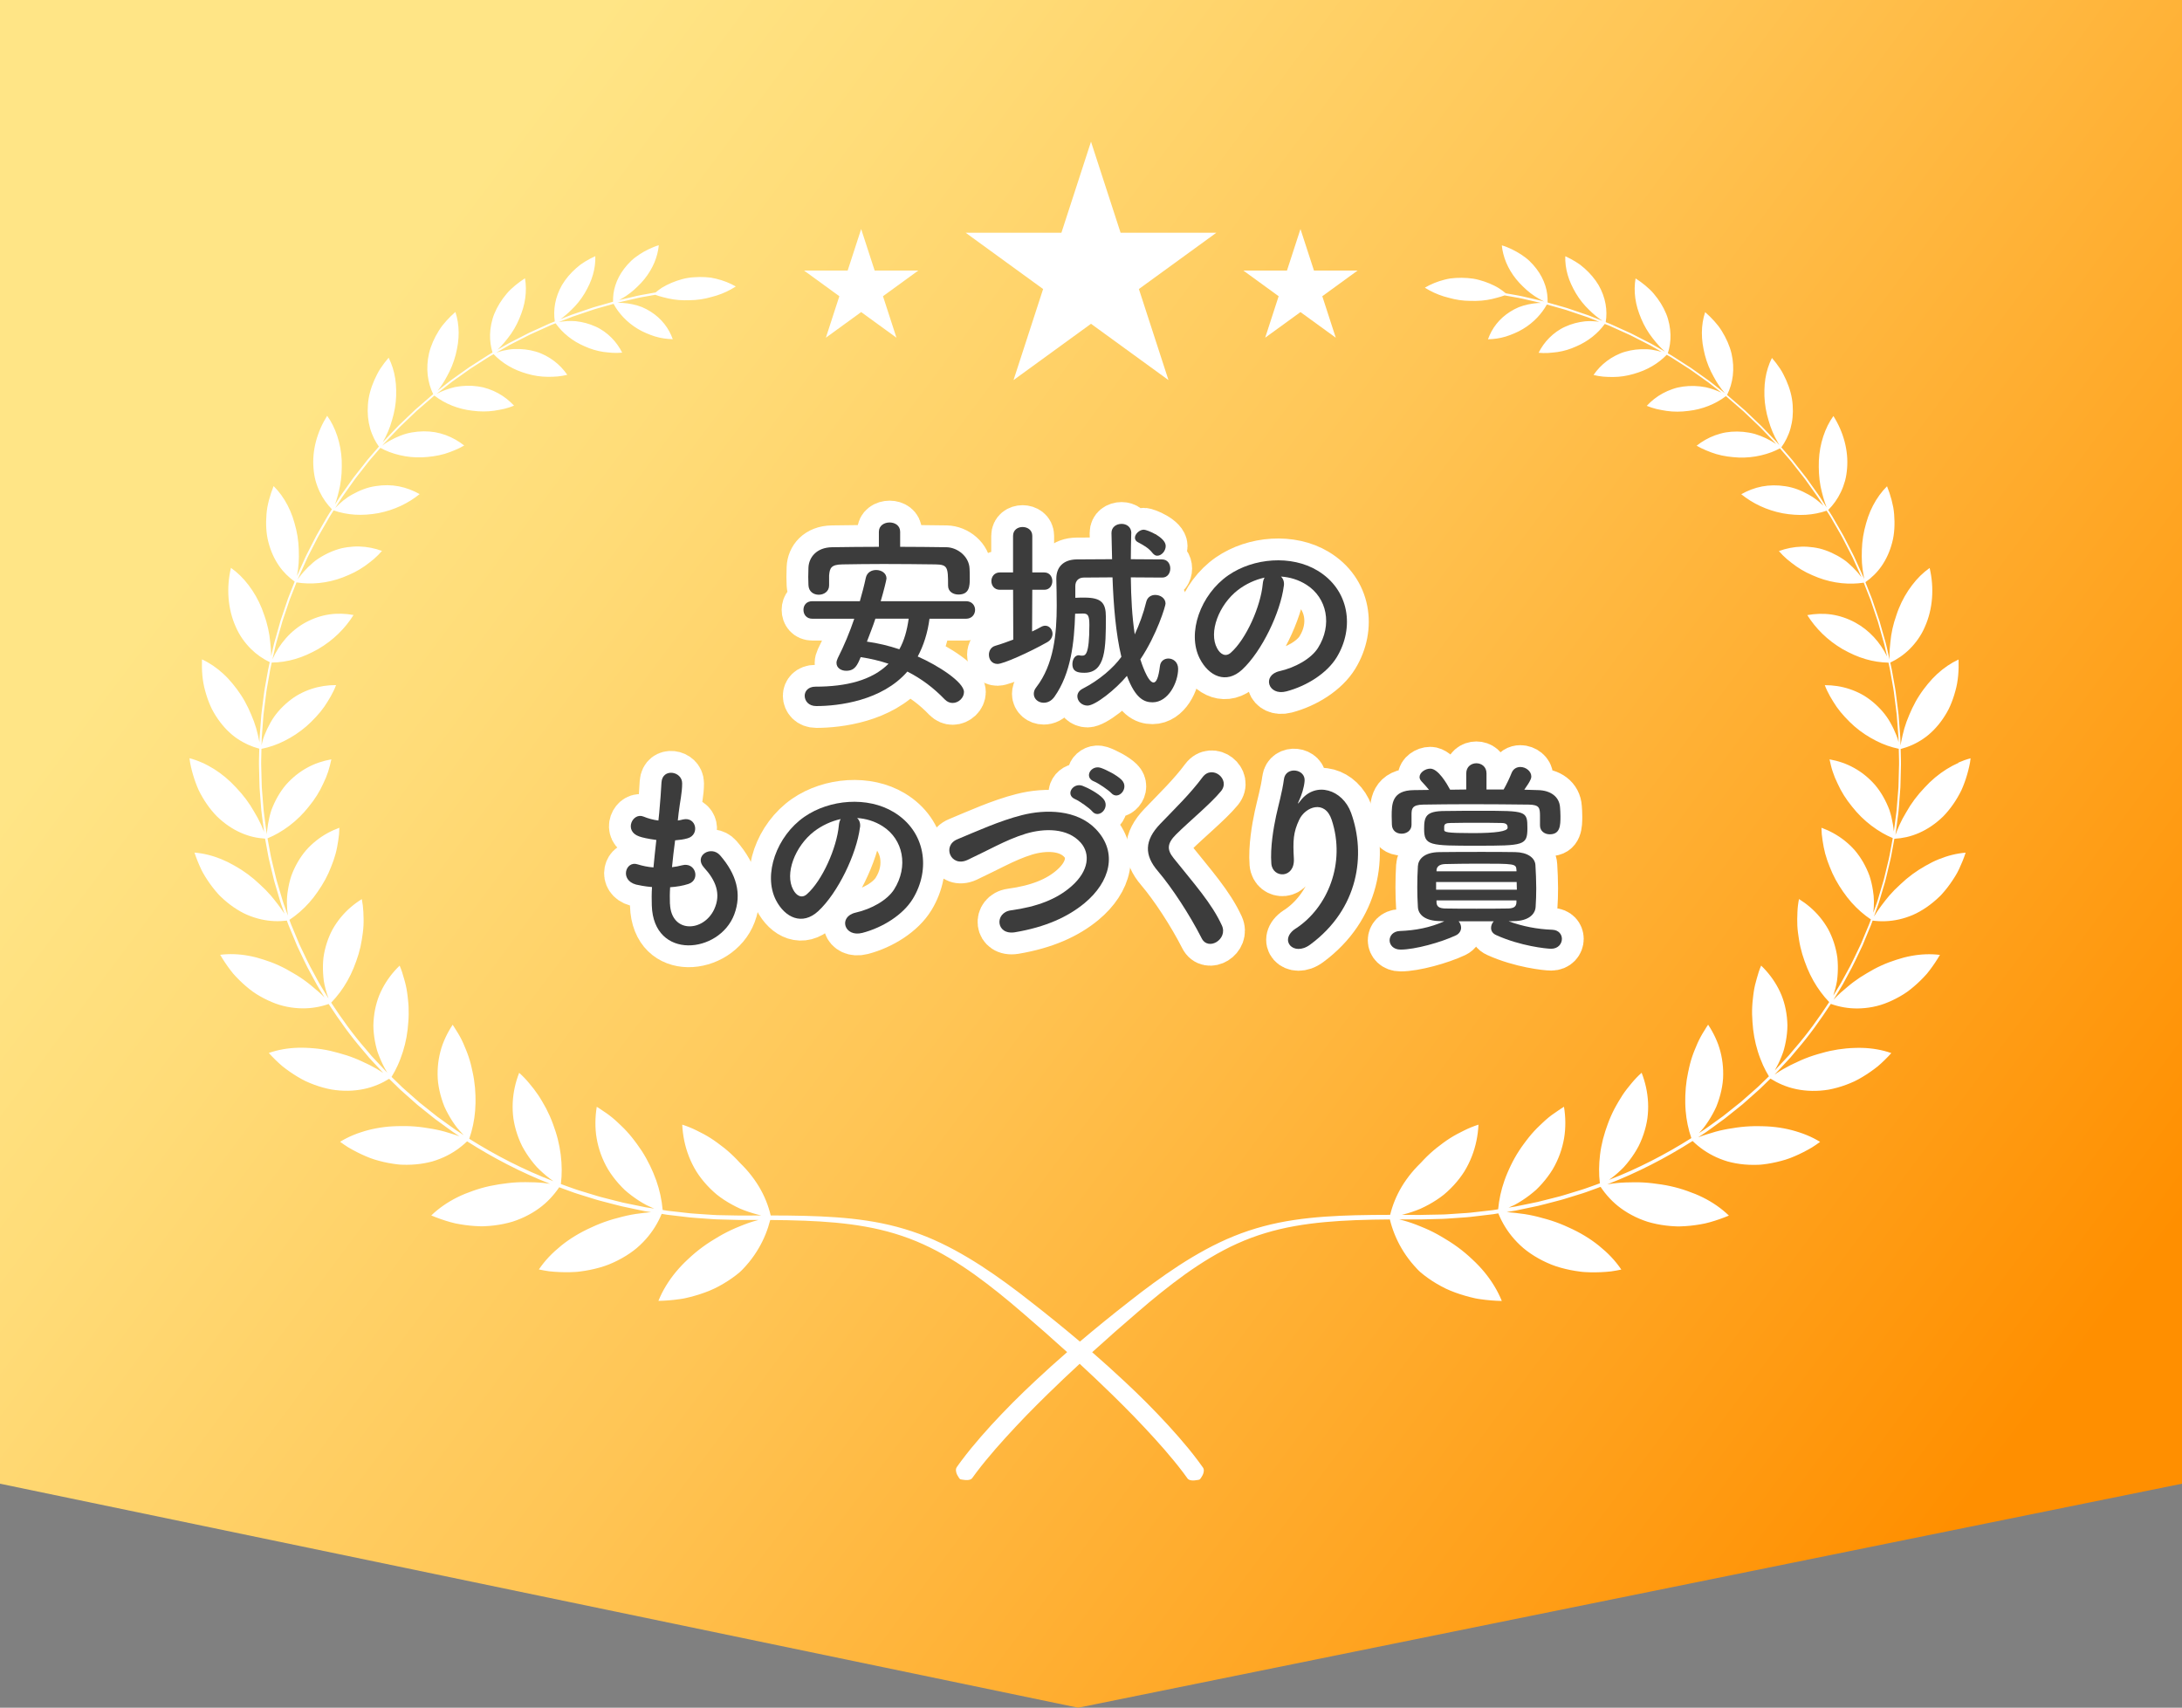 <?xml version="1.0" encoding="UTF-8"?><svg id="_レイヤー_2" xmlns="http://www.w3.org/2000/svg" xmlns:xlink="http://www.w3.org/1999/xlink" viewBox="0 0 750 587"><rect x="0" y="0" width="750" height="587" fill="#808080" stroke="none"/><defs><style>.cls-1{fill:#fff;}.cls-2{fill:#3c3c3c;}.cls-3{fill:none;stroke:#fff;stroke-linecap:round;stroke-linejoin:round;stroke-width:15px;}.cls-4{fill:url(#_名称未設定グラデーション_243);}</style><linearGradient id="_名称未設定グラデーション_243" x1="145.87" y1="83.86" x2="694.76" y2="493.83" gradientUnits="userSpaceOnUse"><stop offset="0" stop-color="#ffe586"/><stop offset=".15" stop-color="#ffdc78"/><stop offset=".44" stop-color="#ffc555"/><stop offset=".82" stop-color="#ffa11c"/><stop offset="1" stop-color="#ff8f00"/></linearGradient></defs><g id="layout"><polygon class="cls-4" points="750 0 750 510 370.58 587 0 510 0 0 750 0"/><path class="cls-3" d="M319.49,212.67c-.64,4.9-2.06,9.3-4.05,12.99,6.96,3.05,15.9,8.8,15.9,12.21,0,1.99-1.85,3.76-3.91,3.76-.92,0-1.85-.35-2.7-1.21-3.76-3.91-7.95-7.1-12.85-9.58-8.73,10.08-23.71,11.86-31.31,11.86-2.63,0-3.98-1.77-3.98-3.55,0-1.56,1.21-3.12,3.69-3.12,10.65,0,19.45-2.2,25.13-7.88-2.98-.99-6.18-1.78-9.58-2.27-1.14,2.77-1.99,4.69-4.97,4.69-1.77,0-3.34-.99-3.34-2.7,0-.5.14-.99.43-1.63,2.2-4.33,4.12-8.95,5.68-13.56h-14.41c-2.06,0-3.05-1.49-3.05-3.05s.99-2.98,3.05-2.98h16.33c.78-2.7,1.49-5.4,2.06-8.09.43-1.85,1.99-2.63,3.55-2.63,1.78,0,3.55,1.06,3.55,2.91,0,.43-.99,4.47-1.99,7.81h29.32c2.06,0,3.12,1.49,3.12,2.98s-1.06,3.05-3.12,3.05h-12.57ZM309.41,187.96c5.25,0,10.58.07,15.9.14,3.83.07,7.81,3.2,7.95,7.38.07,1.06.07,2.27.07,3.41,0,2.63-.14,5.47-3.91,5.47-1.77,0-3.55-.99-3.55-3.05v-.14c0-6.18-.14-7.1-4.33-7.17-5.54-.07-11.79-.14-17.89-.14-4.97,0-9.87.07-14.13.14-3.83.07-4.33,1.21-4.54,3.83v3.41c0,2.06-1.78,3.19-3.55,3.19s-3.48-1.06-3.55-3.34c0-.92-.07-1.85-.07-2.77,0-.99.07-2.06.07-3.19.14-3.48,2.7-6.96,8.16-7.03,5.33-.07,10.65-.14,16.05-.14v-5.18c0-2.13,1.85-3.19,3.69-3.19s3.62,1.06,3.62,3.19v5.18ZM300.89,212.67c-.85,2.63-1.92,5.25-2.91,7.88,3.69.5,7.53,1.42,11.15,2.63,1.63-2.91,2.63-6.39,3.2-10.51h-11.43Z"/><path class="cls-3" d="M348.21,202.73h-4.54c-1.92,0-2.91-1.49-2.91-2.98s.99-2.98,2.91-2.98h4.54v-12.57c0-2.06,1.63-3.05,3.27-3.05s3.34.99,3.34,3.05v12.57h4.12c1.85,0,2.77,1.49,2.77,2.98s-.92,2.98-2.77,2.98h-4.12l-.07,14.34c1.07-.5,2.06-.99,3.05-1.56.5-.28.99-.43,1.49-.43,1.42,0,2.49,1.35,2.49,2.77,0,1.06-.57,2.2-1.85,2.91-6.18,3.48-15.05,7.46-17.04,7.46s-2.98-1.56-2.98-3.19c0-1.28.71-2.63,2.2-3.05,2.2-.64,4.26-1.42,6.18-2.13l-.07-17.11ZM388.83,183.34c-.07,2.91-.14,5.89-.14,8.88,3.48,0,7.1.07,10.72.07,1.92,0,2.84,1.56,2.84,3.12s-.92,3.12-2.77,3.12c-3.76,0-7.38-.07-10.79-.07.07,6.89.43,13.63,1.35,19.6,1.56-3.41,2.98-7.17,3.98-11.29.43-1.56,1.7-2.27,3.05-2.27,1.78,0,3.55,1.14,3.55,2.98,0,.78-2.91,10.58-8.66,19.17.21.64,2.48,7.95,4.54,7.95.92,0,1.7-1.56,2.2-5.68.21-1.7,1.49-2.56,2.91-2.56,1.63,0,3.34,1.21,3.34,3.55,0,4.61-3.34,11.5-8.8,11.5-2.84,0-5.89-1.28-8.8-9.09-3.83,4.61-10.86,10.22-13.56,10.22-1.99,0-3.48-1.56-3.48-3.19,0-.99.57-1.99,1.85-2.63,5.68-2.91,10.58-7.17,13.28-10.93-1.92-8.02-2.7-17.68-3.05-27.33-3.48,0-6.82.07-9.87.07-1.78,0-2.91,1.14-2.91,2.91v4.05c1.07-.07,2.13-.07,3.12-.07,5.89,0,7.38,1.85,7.38,6.6,0,10.79-.07,19.24-7.38,19.24-2.27,0-4.12-.35-4.12-2.98,0-1.49.78-3.05,2.2-3.05.07,0,.21.07.36.07.21.07.5.07.71.07,1.14,0,2.56-.07,2.56-10.58,0-3.34-.57-3.9-2.2-3.9-.78,0-1.77.07-2.7.07-.28,9.8-1.42,20.52-7.1,28.54-1.06,1.49-2.41,2.06-3.69,2.06-1.85,0-3.41-1.28-3.41-3.05,0-.71.21-1.49.85-2.27,6.04-7.81,7.03-18.39,7.03-28.12,0-3.12-.07-6.18-.14-9.02v-.21c0-3.69,2.13-6.53,7.03-6.6,3.91,0,7.95-.07,12.14-.07-.07-3.05-.14-6.04-.21-8.95v-.07c0-2.06,1.7-3.12,3.48-3.12,1.63,0,3.34.99,3.34,3.2v.07ZM396.21,190.16c-1.49-1.92-3.34-2.84-5.04-3.76-.71-.35-1.07-.92-1.07-1.56,0-1.28,1.56-2.77,3.05-2.77,1.07,0,7.53,2.56,7.53,5.61,0,1.7-1.42,3.34-2.91,3.34-.57,0-1.06-.28-1.56-.85Z"/><path class="cls-3" d="M441.27,201.45c-1.14,9.02-7.53,22.44-14.34,28.75-5.47,5.04-11.43,2.27-14.55-3.83-4.47-8.8.28-22.01,9.8-28.61,8.73-6.04,21.73-7.03,30.67-1.63,11,6.6,12.78,19.67,6.6,29.82-3.34,5.47-10.29,9.87-17.32,11.71-6.25,1.63-8.45-5.54-2.34-6.96,5.4-1.21,10.86-4.26,13.21-7.95,5.04-7.95,3.12-17.25-3.91-21.73-2.77-1.77-5.75-2.63-8.8-2.84.78.71,1.21,1.85.99,3.27ZM425.51,202.8c-6.6,5.11-10.15,14.56-7.17,20.02,1.07,2.06,2.91,3.12,4.69,1.56,5.33-4.69,10.29-15.97,11-23.64.07-.85.28-1.63.64-2.2-3.27.71-6.46,2.2-9.16,4.26Z"/><path class="cls-3" d="M230.29,310.72c.43,10.15,11.5,9.73,15.19,1.85,2.48-5.33.5-10.01-3.48-14.34-3.69-4.05,2.41-7.81,5.54-4.19,5.54,6.39,7.53,13.13,4.83,20.31-5.11,13.49-27.76,15.83-28.33-3.12-.07-1.99-.07-4.12.07-6.32-2.56-.21-4.54-.64-5.47-.85-5.75-1.56-3.55-8.31.5-6.96,1.63.5,3.48.92,5.47,1.06.28-3.12.64-6.25.99-9.44-2.7-.35-4.97-.85-5.89-1.21-5.4-1.85-2.27-8.38,1.49-6.82,1.56.64,3.34,1.14,5.11,1.35.07-.85.21-1.77.28-2.63.43-4.47.57-7.17.78-10.51.36-4.97,7.1-3.83,7.1.35,0,3.34-.71,6.03-1.21,10.22-.07.85-.21,1.7-.28,2.56.64-.07,1.21-.21,1.77-.35,4.62-1.06,5.82,5.25,1.63,6.46-1.42.43-2.84.57-4.33.71-.43,3.19-.78,6.25-1.07,9.23,1.21-.14,2.34-.35,3.41-.64,4.69-1.28,6.46,4.97,2.27,6.39-1.92.64-4.12.99-6.32,1.14-.14,2.06-.14,3.98-.07,5.75Z"/><path class="cls-3" d="M295.58,284.45c-1.14,9.02-7.53,22.44-14.34,28.75-5.47,5.04-11.43,2.27-14.55-3.83-4.47-8.8.28-22.01,9.8-28.61,8.73-6.04,21.73-7.03,30.67-1.63,11,6.6,12.78,19.67,6.6,29.82-3.34,5.47-10.29,9.87-17.32,11.71-6.25,1.63-8.45-5.54-2.34-6.96,5.4-1.21,10.86-4.26,13.21-7.95,5.04-7.95,3.12-17.25-3.9-21.73-2.77-1.77-5.75-2.63-8.8-2.84.78.71,1.21,1.85.99,3.27ZM279.81,285.8c-6.6,5.11-10.15,14.56-7.17,20.02,1.07,2.06,2.91,3.12,4.69,1.56,5.33-4.69,10.29-15.97,11-23.64.07-.85.28-1.63.64-2.2-3.27.71-6.46,2.2-9.16,4.26Z"/><path class="cls-3" d="M348.87,320.45c-6.6,1.06-7.1-6.75-1.42-7.53,8.95-1.21,15.83-3.83,20.87-8.31,6.03-5.32,6.46-11.15,3.19-14.91-4.54-5.18-12.57-5.04-18.96-3.12-3.69,1.14-6.96,2.63-10.15,4.19s-6.39,3.19-9.87,4.83c-5.75,2.63-8.8-4.9-3.48-7.1,6.18-2.56,14.55-6.39,22.22-8.31,8.09-2.06,18.89-1.99,25.42,4.83,7.67,8.02,4.83,18.18-3.91,25.42-5.75,4.76-13.42,8.24-23.93,10.01ZM369.6,274.72c-3.62-1.49-.78-5.82,2.49-4.61,1.92.71,5.47,2.63,7.03,4.33,2.77,2.98-1.35,7.24-3.69,4.47-.92-1.14-4.4-3.55-5.82-4.19ZM376.06,268.62c-3.62-1.42-1.06-5.75,2.27-4.69,1.92.64,5.54,2.49,7.17,4.12,2.84,2.84-1.14,7.24-3.55,4.54-.99-1.06-4.47-3.41-5.89-3.98Z"/><path class="cls-3" d="M413.03,322.5c-4.12-8.09-10.15-17.32-15.05-23.08-4.69-5.47-4.69-10.51.85-16.26,4.83-5.04,10.29-10.29,14.55-16.05,3.27-4.33,9.66.71,6.32,4.83-3.55,4.33-11.08,10.51-15.48,14.91-3.05,3.05-3.19,5.18-.85,8.09,7.1,8.88,13.13,15.55,16.61,23.15,2.2,4.76-4.69,8.95-6.96,4.4Z"/><path class="cls-3" d="M445.38,319.17c11-7.17,17.25-22.51,12.35-37.35-2.34-7.1-9.09-4.47-11.15-.07-2.06,4.33-2.2,7.24-1.85,13.42.36,6.89-7.31,6.82-7.74,1.7-.43-5.61.78-12.42,1.63-16.4.78-3.62,2.13-8.31,2.7-12.64.57-4.47,7.46-3.62,7.1.64-.21,2.41-1.07,4.9-1.85,6.6-.92,1.92-.21.99.5.07,5.18-6.67,14.41-3.76,17.32,4.26,5.18,14.34,2.63,33.01-14.06,45.3-5.75,4.26-10.93-1.63-4.97-5.54Z"/><path class="cls-3" d="M518.54,316.68c4.97,1.77,9.73,2.7,14.98,2.91,2.27.07,3.34,1.63,3.34,3.12,0,1.7-1.28,3.41-3.69,3.41-1.56,0-10.58-.92-18.89-4.69-1.28-.57-1.77-1.49-1.77-2.48,0-.85.35-1.63.92-2.27h-12.07c.5.57.85,1.35.85,2.2,0,.99-.57,2.06-1.78,2.63-5.11,2.41-14.06,4.9-19.03,4.9-2.49,0-3.76-1.63-3.76-3.19s1.21-3.12,3.55-3.2c5.4-.21,10.29-1.14,15.26-3.34l-1.56-.07c-4.97-.07-7.38-2.13-7.53-4.83-.14-2.34-.21-4.54-.21-6.74,0-2.49.07-4.9.21-7.31.14-2.2,1.92-4.76,7.38-4.83,4.69-.07,9.58-.07,14.7-.07,3.69,0,7.53,0,11.36.07,4.19.07,6.82,1.92,6.96,4.47.14,2.48.28,5.25.28,7.95,0,2.13-.07,4.33-.21,6.39-.14,2.63-2.56,4.83-7.31,4.9l-1.99.07ZM529.33,283.67v-3.12c0-2.91-.21-3.9-3.83-3.98-5.68-.07-13.14-.14-20.31-.14-5.96,0-11.71.07-16.04.14-3.83.07-3.91,1.49-3.98,3.12v3.83c0,1.99-1.7,3.05-3.41,3.05s-3.27-.99-3.34-3.12c0-.85-.07-1.85-.07-2.91,0-4.19.07-8.87,7.6-8.95l5.25-.07c-.85-1.06-1.7-1.99-2.63-2.98-.43-.5-.64-.99-.64-1.42,0-1.56,1.92-2.91,3.69-2.91,2.7,0,5.68,5.11,6.82,7.24,1.85,0,3.69-.07,5.54-.07v-5.54c0-2.34,1.77-3.48,3.48-3.48s3.48,1.14,3.48,3.48v5.54h5.89c1.06-1.85,2.06-3.98,2.7-5.61.57-1.49,1.77-2.13,3.05-2.13,1.85,0,3.76,1.42,3.76,3.27,0,.43-.07,1.28-2.41,4.54,1.63,0,3.12.14,4.69.14,4.33.07,7.38,2.27,7.6,5.96.07.85.14,1.99.14,3.05,0,3.12-.07,6.18-3.69,6.18-1.7,0-3.34-1.06-3.34-3.05v-.07ZM509.1,278.7c15.48,0,15.9,0,15.9,5.96s-1.21,6.04-17.4,6.04-18.1,0-18.1-5.75c0-4.26.57-6.18,7.17-6.18,3.91-.07,8.17-.07,12.42-.07ZM493.62,303.19v2.63h27.76c0-.92-.07-1.77-.07-2.63h-27.69ZM521.24,299.07c-.14-2.2-.35-2.2-13.7-2.2-3.76,0-7.53.07-10.86.14-2.13.07-2.84,1.06-2.91,2.06v.43h27.48v-.43ZM521.24,309.51h-27.48v.71c.07,1.49,1.07,1.99,2.91,2.06,3.34.07,7.03.07,10.79.07s7.53,0,11-.07c1.78-.07,2.7-.57,2.77-2.06v-.71ZM516.06,282.89c-2.7-.07-5.61-.07-8.59-.07s-5.96,0-8.8.07c-1.56,0-2.27.28-2.27,1.28v1.06c0,.78.64,1.14,9.8,1.14q12,0,12-1.85c0-.92-.28-1.63-2.13-1.63Z"/><path class="cls-2" d="M319.49,212.67c-.64,4.9-2.06,9.3-4.05,12.99,6.96,3.05,15.9,8.8,15.9,12.21,0,1.99-1.85,3.76-3.91,3.76-.92,0-1.85-.35-2.7-1.21-3.76-3.91-7.95-7.1-12.85-9.58-8.73,10.08-23.71,11.86-31.31,11.86-2.63,0-3.98-1.77-3.98-3.55,0-1.56,1.21-3.12,3.69-3.12,10.65,0,19.45-2.2,25.13-7.88-2.98-.99-6.18-1.78-9.58-2.27-1.14,2.77-1.99,4.69-4.97,4.69-1.77,0-3.34-.99-3.34-2.7,0-.5.14-.99.43-1.63,2.2-4.33,4.12-8.95,5.68-13.56h-14.41c-2.06,0-3.05-1.49-3.05-3.05s.99-2.98,3.05-2.98h16.33c.78-2.7,1.49-5.4,2.06-8.09.43-1.85,1.99-2.63,3.55-2.63,1.78,0,3.55,1.06,3.55,2.91,0,.43-.99,4.47-1.99,7.81h29.32c2.06,0,3.12,1.49,3.12,2.98s-1.06,3.05-3.12,3.05h-12.57ZM309.41,187.96c5.25,0,10.58.07,15.9.14,3.83.07,7.81,3.2,7.95,7.38.07,1.06.07,2.27.07,3.41,0,2.63-.14,5.47-3.91,5.47-1.77,0-3.55-.99-3.55-3.05v-.14c0-6.18-.14-7.1-4.33-7.17-5.54-.07-11.79-.14-17.89-.14-4.97,0-9.87.07-14.13.14-3.83.07-4.33,1.21-4.54,3.83v3.41c0,2.06-1.78,3.19-3.55,3.19s-3.48-1.06-3.55-3.34c0-.92-.07-1.85-.07-2.77,0-.99.07-2.06.07-3.19.14-3.48,2.7-6.96,8.16-7.03,5.33-.07,10.65-.14,16.05-.14v-5.18c0-2.13,1.85-3.19,3.69-3.19s3.62,1.06,3.62,3.19v5.18ZM300.89,212.67c-.85,2.63-1.92,5.25-2.91,7.88,3.69.5,7.53,1.42,11.15,2.63,1.63-2.91,2.63-6.39,3.2-10.51h-11.43Z"/><path class="cls-2" d="M348.21,202.73h-4.54c-1.92,0-2.91-1.49-2.91-2.98s.99-2.98,2.91-2.98h4.54v-12.57c0-2.06,1.63-3.05,3.27-3.05s3.34.99,3.34,3.05v12.57h4.12c1.85,0,2.77,1.49,2.77,2.98s-.92,2.98-2.77,2.98h-4.12l-.07,14.34c1.07-.5,2.06-.99,3.05-1.56.5-.28.99-.43,1.49-.43,1.42,0,2.49,1.35,2.49,2.77,0,1.06-.57,2.2-1.85,2.91-6.18,3.48-15.05,7.46-17.04,7.46s-2.98-1.56-2.98-3.19c0-1.28.71-2.63,2.2-3.05,2.2-.64,4.26-1.42,6.18-2.13l-.07-17.11ZM388.83,183.34c-.07,2.91-.14,5.89-.14,8.88,3.48,0,7.1.07,10.72.07,1.92,0,2.84,1.56,2.84,3.12s-.92,3.12-2.77,3.12c-3.76,0-7.38-.07-10.79-.07.07,6.89.43,13.63,1.35,19.6,1.56-3.41,2.98-7.17,3.98-11.29.43-1.56,1.7-2.27,3.05-2.27,1.78,0,3.55,1.14,3.55,2.98,0,.78-2.91,10.58-8.66,19.17.21.64,2.48,7.95,4.54,7.95.92,0,1.7-1.56,2.2-5.68.21-1.7,1.49-2.56,2.91-2.56,1.63,0,3.34,1.21,3.34,3.55,0,4.61-3.34,11.5-8.8,11.5-2.84,0-5.89-1.28-8.8-9.09-3.83,4.61-10.86,10.22-13.56,10.22-1.99,0-3.48-1.56-3.48-3.19,0-.99.57-1.99,1.85-2.63,5.68-2.91,10.58-7.17,13.28-10.93-1.92-8.02-2.7-17.68-3.05-27.33-3.48,0-6.82.07-9.87.07-1.78,0-2.91,1.14-2.91,2.91v4.05c1.07-.07,2.13-.07,3.12-.07,5.89,0,7.38,1.85,7.38,6.6,0,10.79-.07,19.24-7.38,19.24-2.27,0-4.12-.35-4.12-2.98,0-1.49.78-3.05,2.2-3.05.07,0,.21.07.36.07.21.07.5.07.71.07,1.14,0,2.56-.07,2.56-10.58,0-3.34-.57-3.9-2.2-3.9-.78,0-1.77.07-2.7.07-.28,9.8-1.42,20.52-7.1,28.54-1.06,1.49-2.41,2.06-3.69,2.06-1.85,0-3.41-1.28-3.41-3.05,0-.71.21-1.49.85-2.27,6.04-7.81,7.03-18.39,7.03-28.12,0-3.12-.07-6.18-.14-9.02v-.21c0-3.69,2.13-6.53,7.03-6.6,3.91,0,7.95-.07,12.14-.07-.07-3.05-.14-6.04-.21-8.95v-.07c0-2.06,1.7-3.12,3.48-3.12,1.63,0,3.34.99,3.34,3.2v.07ZM396.21,190.16c-1.49-1.92-3.34-2.84-5.04-3.76-.71-.35-1.07-.92-1.07-1.56,0-1.28,1.56-2.77,3.05-2.77,1.07,0,7.53,2.56,7.53,5.61,0,1.7-1.42,3.34-2.91,3.34-.57,0-1.06-.28-1.56-.85Z"/><path class="cls-2" d="M441.27,201.45c-1.14,9.02-7.53,22.44-14.34,28.75-5.47,5.04-11.43,2.27-14.55-3.83-4.47-8.8.28-22.01,9.8-28.61,8.73-6.04,21.73-7.03,30.67-1.63,11,6.6,12.78,19.67,6.6,29.82-3.34,5.47-10.29,9.87-17.32,11.71-6.25,1.63-8.45-5.54-2.34-6.96,5.4-1.21,10.86-4.26,13.21-7.95,5.04-7.95,3.12-17.25-3.91-21.73-2.77-1.77-5.75-2.63-8.8-2.84.78.71,1.21,1.85.99,3.27ZM425.51,202.8c-6.6,5.11-10.15,14.56-7.17,20.02,1.07,2.06,2.91,3.12,4.69,1.56,5.33-4.69,10.29-15.97,11-23.64.07-.85.28-1.63.64-2.2-3.27.71-6.46,2.2-9.16,4.26Z"/><path class="cls-2" d="M230.29,310.72c.43,10.15,11.5,9.73,15.19,1.85,2.48-5.33.5-10.01-3.48-14.34-3.69-4.05,2.41-7.81,5.54-4.19,5.54,6.39,7.53,13.13,4.83,20.31-5.11,13.49-27.76,15.83-28.33-3.12-.07-1.99-.07-4.12.07-6.32-2.56-.21-4.54-.64-5.47-.85-5.75-1.56-3.55-8.31.5-6.96,1.63.5,3.48.92,5.47,1.06.28-3.12.64-6.25.99-9.44-2.7-.35-4.97-.85-5.89-1.21-5.4-1.85-2.27-8.38,1.49-6.82,1.56.64,3.34,1.14,5.11,1.35.07-.85.21-1.77.28-2.63.43-4.47.57-7.17.78-10.51.36-4.97,7.1-3.83,7.1.35,0,3.34-.71,6.03-1.21,10.22-.07.85-.21,1.7-.28,2.56.64-.07,1.21-.21,1.77-.35,4.62-1.06,5.82,5.25,1.63,6.46-1.42.43-2.84.57-4.33.71-.43,3.19-.78,6.25-1.07,9.23,1.21-.14,2.34-.35,3.41-.64,4.69-1.28,6.46,4.97,2.27,6.39-1.92.64-4.12.99-6.32,1.14-.14,2.06-.14,3.98-.07,5.75Z"/><path class="cls-2" d="M295.58,284.45c-1.14,9.02-7.53,22.44-14.34,28.75-5.47,5.04-11.43,2.27-14.55-3.83-4.47-8.8.28-22.01,9.8-28.61,8.73-6.04,21.73-7.03,30.67-1.63,11,6.6,12.78,19.67,6.6,29.82-3.34,5.47-10.29,9.87-17.32,11.71-6.25,1.63-8.45-5.54-2.34-6.96,5.4-1.21,10.86-4.26,13.21-7.95,5.04-7.95,3.12-17.25-3.9-21.73-2.77-1.77-5.75-2.63-8.8-2.84.78.71,1.21,1.85.99,3.27ZM279.81,285.8c-6.6,5.11-10.15,14.56-7.17,20.02,1.07,2.06,2.91,3.12,4.69,1.56,5.33-4.69,10.29-15.97,11-23.64.07-.85.28-1.63.64-2.2-3.27.71-6.46,2.2-9.16,4.26Z"/><path class="cls-2" d="M348.87,320.45c-6.6,1.06-7.1-6.75-1.42-7.53,8.95-1.21,15.83-3.83,20.87-8.31,6.03-5.32,6.46-11.15,3.19-14.91-4.54-5.18-12.57-5.04-18.96-3.12-3.69,1.14-6.96,2.63-10.15,4.19s-6.39,3.19-9.87,4.83c-5.75,2.63-8.8-4.9-3.48-7.1,6.18-2.56,14.55-6.39,22.22-8.31,8.09-2.06,18.89-1.99,25.42,4.83,7.67,8.02,4.83,18.18-3.91,25.42-5.75,4.76-13.42,8.24-23.93,10.01ZM369.6,274.72c-3.62-1.49-.78-5.82,2.49-4.61,1.92.71,5.47,2.63,7.03,4.33,2.77,2.98-1.35,7.24-3.69,4.47-.92-1.14-4.4-3.55-5.82-4.19ZM376.06,268.62c-3.62-1.42-1.06-5.75,2.27-4.69,1.92.64,5.54,2.49,7.17,4.12,2.84,2.84-1.14,7.24-3.55,4.54-.99-1.06-4.47-3.41-5.89-3.98Z"/><path class="cls-2" d="M413.03,322.5c-4.12-8.09-10.15-17.32-15.05-23.08-4.69-5.47-4.69-10.51.85-16.26,4.83-5.04,10.29-10.29,14.55-16.05,3.27-4.33,9.66.71,6.32,4.83-3.55,4.33-11.08,10.51-15.48,14.91-3.05,3.05-3.19,5.18-.85,8.09,7.1,8.88,13.13,15.55,16.61,23.15,2.2,4.76-4.69,8.95-6.96,4.4Z"/><path class="cls-2" d="M445.38,319.17c11-7.17,17.25-22.51,12.35-37.35-2.34-7.1-9.09-4.47-11.15-.07-2.06,4.33-2.2,7.24-1.85,13.42.36,6.89-7.31,6.82-7.74,1.7-.43-5.61.78-12.42,1.63-16.4.78-3.62,2.13-8.31,2.7-12.64.57-4.47,7.46-3.62,7.1.64-.21,2.41-1.07,4.9-1.85,6.6-.92,1.92-.21.99.5.07,5.18-6.67,14.41-3.76,17.32,4.26,5.18,14.34,2.63,33.01-14.06,45.3-5.75,4.26-10.93-1.63-4.97-5.54Z"/><path class="cls-2" d="M518.54,316.68c4.97,1.77,9.73,2.7,14.98,2.91,2.27.07,3.34,1.63,3.34,3.12,0,1.7-1.28,3.41-3.69,3.41-1.56,0-10.58-.92-18.89-4.69-1.28-.57-1.77-1.49-1.77-2.48,0-.85.35-1.63.92-2.27h-12.07c.5.57.85,1.35.85,2.2,0,.99-.57,2.06-1.78,2.63-5.11,2.41-14.06,4.9-19.03,4.9-2.49,0-3.76-1.63-3.76-3.19s1.21-3.12,3.55-3.2c5.4-.21,10.29-1.14,15.26-3.34l-1.56-.07c-4.97-.07-7.38-2.13-7.53-4.83-.14-2.34-.21-4.54-.21-6.74,0-2.49.07-4.9.21-7.31.14-2.2,1.92-4.76,7.38-4.83,4.69-.07,9.58-.07,14.7-.07,3.69,0,7.53,0,11.36.07,4.19.07,6.82,1.92,6.96,4.47.14,2.48.28,5.25.28,7.95,0,2.13-.07,4.33-.21,6.39-.14,2.63-2.56,4.83-7.31,4.9l-1.99.07ZM529.33,283.67v-3.12c0-2.91-.21-3.9-3.83-3.98-5.68-.07-13.14-.14-20.31-.14-5.96,0-11.71.07-16.04.14-3.83.07-3.91,1.49-3.98,3.12v3.83c0,1.99-1.7,3.05-3.41,3.05s-3.27-.99-3.34-3.12c0-.85-.07-1.85-.07-2.91,0-4.19.07-8.87,7.6-8.95l5.25-.07c-.85-1.06-1.7-1.99-2.63-2.98-.43-.5-.64-.99-.64-1.42,0-1.56,1.92-2.91,3.69-2.91,2.7,0,5.68,5.11,6.82,7.24,1.85,0,3.69-.07,5.54-.07v-5.54c0-2.34,1.77-3.48,3.48-3.48s3.48,1.14,3.48,3.48v5.54h5.89c1.06-1.85,2.06-3.98,2.7-5.61.57-1.49,1.77-2.13,3.05-2.13,1.85,0,3.76,1.42,3.76,3.27,0,.43-.07,1.28-2.41,4.54,1.63,0,3.12.14,4.69.14,4.33.07,7.38,2.27,7.6,5.96.07.85.14,1.99.14,3.05,0,3.12-.07,6.18-3.69,6.18-1.7,0-3.34-1.06-3.34-3.05v-.07ZM509.1,278.7c15.48,0,15.9,0,15.9,5.96s-1.21,6.04-17.4,6.04-18.1,0-18.1-5.75c0-4.26.57-6.18,7.17-6.18,3.91-.07,8.17-.07,12.42-.07ZM493.62,303.19v2.63h27.76c0-.92-.07-1.77-.07-2.63h-27.69ZM521.24,299.07c-.14-2.2-.35-2.2-13.7-2.2-3.76,0-7.53.07-10.86.14-2.13.07-2.84,1.06-2.91,2.06v.43h27.48v-.43ZM521.24,309.51h-27.48v.71c.07,1.49,1.07,1.99,2.91,2.06,3.34.07,7.03.07,10.79.07s7.53,0,11-.07c1.78-.07,2.7-.57,2.77-2.06v-.71ZM516.06,282.89c-2.7-.07-5.61-.07-8.59-.07s-5.96,0-8.8.07c-1.56,0-2.27.28-2.27,1.28v1.06c0,.78.64,1.14,9.8,1.14q12,0,12-1.85c0-.92-.28-1.63-2.13-1.63Z"/><path class="cls-1" d="M673.24,262.19c-1.41.62-2.81,1.36-4.17,2.21-2.71,1.7-5.28,3.83-7.59,6.37-2.47,2.59-4.58,5.4-6.23,8.36-.9,1.47-1.71,2.99-2.41,4.53-.35.77-.67,1.55-.97,2.34-.13.34-.24.68-.37,1.01.1-.63.2-1.26.26-1.9l.68-5.23c.13-.87.19-1.75.26-2.62l.2-2.63.2-2.63.1-1.31.04-1.32.13-5.27c.08-1.76,0-3.51-.04-5.27-.01-.46-.02-.92-.04-1.37,2.69-.7,5.31-1.84,7.76-3.51.64-.43,1.24-.89,1.83-1.38.59-.5,1.16-1.02,1.72-1.59,1.11-1.13,2.17-2.4,3.14-3.81.5-.72.97-1.47,1.41-2.23.22-.38.43-.77.64-1.17.19-.39.37-.79.55-1.19.7-1.61,1.28-3.29,1.75-5.03,1-3.49,1.23-7.15,1.11-10.86-2.62,1.22-5.09,2.9-7.34,4.97-1.12,1.04-2.19,2.17-3.19,3.39-.49.61-1.01,1.25-1.5,1.91-.49.66-.97,1.34-1.42,2.05-1.89,2.88-3.21,5.89-4.41,9.01-.57,1.56-1.03,3.13-1.38,4.71-.09.4-.17.8-.25,1.19-.09.4-.18.8-.26,1.2-.08.38-.13.76-.19,1.14-.02-.9-.05-1.8-.08-2.7l-.4-5.25-.2-2.63c-.09-.87-.22-1.74-.32-2.61l-.67-5.23c-.05-.44-.12-.87-.2-1.3l-.23-1.3-.47-2.59c-.26-1.65-.6-3.28-.96-4.91,2.42-1.13,4.68-2.67,6.69-4.67,2.05-2.05,3.92-4.6,5.19-7.58,2.75-6.12,3.27-13.36,1.65-20.26-2.27,1.59-4.29,3.59-6.05,5.93-1.81,2.36-3.35,5.05-4.55,8.01-.31.76-.58,1.52-.83,2.28-.25.76-.53,1.55-.75,2.32-.45,1.56-.8,3.12-1.04,4.68-.12.78-.21,1.56-.28,2.34-.09.79-.18,1.58-.23,2.36-.08,1.18-.08,2.36-.04,3.54-.33-1.45-.68-2.89-1-4.34-.1-.43-.19-.86-.31-1.28l-.36-1.27-.72-2.53-.72-2.53-.36-1.27-.42-1.25-1.69-4.99-.42-1.25-.48-1.23-.97-2.45-.86-2.19c2.1-1.48,4.05-3.35,5.57-5.56,1.58-2.28,2.82-4.96,3.62-8.03.43-1.58.65-3.16.75-4.77.1-1.61.08-3.26-.06-4.91-.08-.82-.15-1.66-.31-2.47-.16-.81-.34-1.62-.55-2.43-.42-1.62-.96-3.22-1.59-4.8-1.89,1.88-3.51,4.12-4.82,6.63-.65,1.25-1.22,2.57-1.7,3.95-.24.69-.46,1.39-.66,2.11-.21.72-.41,1.47-.58,2.22-.36,1.55-.6,3.09-.75,4.62-.07.77-.12,1.53-.14,2.29,0,.39-.01.77-.02,1.14-.01.39-.02.77-.02,1.15,0,1.53.1,3.05.3,4.54.1.75.22,1.49.37,2.22.07.36.14.73.2,1.09l-.19-.49c-.17-.41-.36-.8-.54-1.2l-2.17-4.8-.54-1.2c-.18-.4-.4-.78-.59-1.18l-1.2-2.34-1.2-2.34-.6-1.17c-.2-.39-.43-.76-.65-1.15l-2.63-4.57-.66-1.14c-.22-.38-.47-.74-.7-1.11l-.72-1.12c1.74-1.74,3.22-3.79,4.34-6.15.58-1.21,1.06-2.51,1.44-3.88.37-1.37.58-2.78.7-4.28.51-6.14-1.25-12.51-4.7-17.98-1.49,2.07-2.63,4.4-3.48,6.98-.86,2.59-1.38,5.39-1.52,8.32-.1,2.97.02,6,.58,8.85.52,2.48,1.18,4.97,2.11,7.32l-.17-.27-1.42-2.22-.71-1.11c-.24-.37-.5-.72-.75-1.08l-3.05-4.29-.76-1.07c-.26-.36-.54-.69-.81-1.04l-1.63-2.07-1.63-2.07-.81-1.04c-.28-.34-.57-.67-.86-1l-2.99-3.45c.67-.93,1.27-1.92,1.79-2.97.55-1.11,1.03-2.31,1.36-3.52.69-2.44.96-5.13.75-8.01-.19-2.98-1.01-5.81-2.22-8.57-.3-.69-.63-1.37-.98-2.04-.35-.67-.72-1.35-1.15-1.97-.84-1.26-1.77-2.48-2.78-3.65-1.1,2.18-1.86,4.58-2.26,7.13-.2,1.27-.3,2.57-.33,3.92-.04,1.36,0,2.75.15,4.15.15,1.44.39,2.84.72,4.21.16.69.36,1.35.55,2.03.19.68.4,1.36.63,2.02.46,1.32,1,2.6,1.62,3.83.31.62.64,1.21.98,1.81.16.3.34.59.51.89l-.68-.79c-.3-.32-.6-.64-.91-.96l-1.82-1.91-1.82-1.91-.91-.95-.95-.91-3.81-3.63-.95-.91-1-.86-1.99-1.72-1.99-1.72-1-.86-.16-.13c2.03-4.07,2.73-8.92,1.53-14.25-.66-2.71-1.83-5.29-3.34-7.73-.38-.6-.78-1.22-1.22-1.78-.44-.56-.9-1.11-1.39-1.65-.97-1.08-2.01-2.1-3.12-3.06-.73,2.22-1.11,4.6-1.12,7.07,0,1.23.07,2.49.25,3.75.09.63.2,1.27.33,1.9.12.65.27,1.31.44,1.96.69,2.69,1.72,5.19,3.02,7.49,1.08,2.07,2.38,3.97,3.87,5.7l-.11-.09-4.14-3.26-1.04-.81-1.07-.76-2.14-1.53-2.15-1.53c-.36-.25-.71-.51-1.08-.76l-1.11-.71-4.43-2.85c-.37-.24-.74-.48-1.11-.71l-1.14-.66-.09-.05c.65-2.03.98-4.18.91-6.43-.03-1.16-.17-2.35-.41-3.56-.12-.6-.27-1.21-.45-1.82-.18-.61-.39-1.23-.64-1.82-1.01-2.44-2.45-4.73-4.22-6.82-.22-.26-.45-.52-.68-.77-.23-.25-.48-.48-.72-.72-.49-.47-1-.92-1.53-1.36-1.05-.88-2.18-1.7-3.35-2.44-.38,2.19-.41,4.49-.09,6.82.16,1.16.41,2.33.75,3.5.34,1.18.78,2.31,1.27,3.52,1.02,2.44,2.34,4.67,3.89,6.65.41.51.81,1.01,1.19,1.48.4.49.82.96,1.26,1.42.6.63,1.23,1.23,1.88,1.8l-1.25-.72-2.28-1.32c-.38-.22-.76-.44-1.14-.65l-1.17-.6-4.69-2.41c-.39-.2-.78-.4-1.17-.6l-1.2-.54-2.4-1.09-2.4-1.09-1.2-.54-1.22-.48-.29-.12c.66-4.05-.01-8.44-2.43-12.7-1.28-2.15-2.95-4.1-4.88-5.81-.48-.43-.99-.84-1.5-1.24-.52-.38-1.06-.73-1.62-1.07-1.11-.68-2.27-1.29-3.47-1.83-.07,2.11.21,4.27.83,6.41.61,2.15,1.58,4.21,2.83,6.35,1.29,2.15,2.83,4.06,4.57,5.71,1.4,1.4,2.93,2.66,4.55,3.74l-3.49-1.38-1.23-.48-1.25-.43-2.49-.85-2.49-.85-1.25-.42c-.42-.14-.84-.25-1.26-.37-1.8-.5-3.6-1.03-5.4-1.53.06-1.9-.17-3.88-.77-5.76-.63-1.98-1.63-3.94-3.05-5.82-.73-.96-1.53-1.86-2.41-2.7-.88-.84-1.84-1.53-2.85-2.21-1.01-.66-2.08-1.26-3.19-1.8-.56-.27-1.12-.51-1.7-.75-.29-.12-.58-.23-.87-.33-.29-.09-.59-.18-.89-.27.09.99.26,1.98.52,2.97.25,1,.59,2,1,2.98.82,1.96,1.96,3.87,3.4,5.66.74.92,1.53,1.76,2.36,2.55.83.83,1.7,1.59,2.61,2.29.91.7,1.86,1.33,2.84,1.89.49.28.99.55,1.49.79.11.06.22.11.34.17-1.19-.31-2.39-.62-3.6-.87l-2.57-.6c-.86-.19-1.71-.42-2.57-.56l-4.47-.8c-.75-.62-1.53-1.21-2.37-1.75-1.03-.64-2.13-1.16-3.28-1.65-1.15-.48-2.36-.88-3.61-1.21-.63-.15-1.26-.33-1.91-.41-.65-.09-1.31-.17-1.97-.22-1.36-.1-2.7-.11-4.02-.03-.66.04-1.3.1-1.94.18-.64.1-1.27.25-1.89.4-2.48.62-4.78,1.56-6.82,2.77,2.01,1.26,4.18,2.27,6.48,2.99.57.18,1.16.34,1.75.48.59.17,1.19.32,1.79.45,1.21.26,2.45.45,3.72.54,2.6.14,5.11.16,7.55-.23,1.22-.18,2.42-.47,3.59-.8.86-.21,1.7-.48,2.53-.78l4.72.84c.86.13,1.71.37,2.56.55l2.56.59c.89.18,1.77.39,2.65.61-.36,0-.72.01-1.07.04-1.13.08-2.24.23-3.34.47-1.09.24-2.16.55-3.2.95-1.04.44-2.05.97-3.01,1.58-1.88,1.2-3.44,2.62-4.7,4.22-.63.8-1.18,1.63-1.66,2.51-.48.88-.88,1.81-1.22,2.74.26-.01.51-.03.77-.06.25,0,.51-.02.76-.04.51-.04,1.02-.09,1.52-.17,1.02-.15,2.03-.38,3.04-.68,1.01-.29,2.02-.71,3-1.12.98-.41,1.96-.9,2.91-1.47,1.87-1.11,3.53-2.46,4.96-3.97,1.31-1.4,2.4-2.86,3.28-4.46,1.82.5,3.62,1.02,5.43,1.53.42.12.84.23,1.26.37l1.24.42,2.49.84,2.49.84,1.24.42,1.22.48,2.61,1.03c-1.61-.21-3.24-.29-4.84-.15-2.37.26-4.68.86-6.83,1.85-2.1.93-3.95,2.31-5.47,3.83-1.53,1.53-2.75,3.27-3.68,5.13,1.06.1,2.14.13,3.22.07.54-.03,1.09-.08,1.63-.14.54-.04,1.08-.1,1.62-.18,2.17-.32,4.36-.97,6.52-1.96,4.01-1.73,7.37-4.41,9.76-7.7l.34.13,1.22.48,1.2.54,2.39,1.08,2.39,1.08,1.2.54c.39.19.78.4,1.17.59l4.67,2.39,1.17.6c.38.21.76.43,1.14.65l2.28,1.31.39.22c-.5-.15-1.01-.29-1.52-.4-.61-.14-1.22-.26-1.83-.35-.31-.05-.61-.09-.92-.12-.31-.03-.62-.04-.94-.06-2.5-.09-4.99.18-7.38.88-1.16.32-2.29.82-3.33,1.35-1.05.54-2.02,1.16-2.93,1.84-1.81,1.36-3.34,2.98-4.58,4.79,1.08.27,2.19.46,3.32.57.57.05,1.14.09,1.71.1.55,0,1.12.02,1.72.02,2.29,0,4.66-.35,7.05-1.05.59-.18,1.16-.35,1.71-.54.56-.19,1.1-.39,1.64-.62,1.07-.45,2.1-.97,3.09-1.55,1.83-1.08,3.49-2.39,4.93-3.87l.14.08,1.14.65c.37.23.74.47,1.11.7l4.42,2.83,1.11.71c.36.24.71.5,1.07.75l2.14,1.52,2.14,1.52,1.07.76,1.03.81,3.42,2.68c-1.75-.81-3.56-1.44-5.41-1.86-2.58-.49-5.22-.57-7.8-.22-.63.09-1.25.2-1.85.34-.62.16-1.22.33-1.8.54-1.17.4-2.28.89-3.32,1.46-2.09,1.14-3.92,2.59-5.48,4.28,1.08.44,2.19.8,3.34,1.09.58.14,1.16.26,1.76.36.59.1,1.17.22,1.77.3,2.37.34,4.89.33,7.47-.01,4.8-.54,9.26-2.34,12.87-5.07l.21.16.99.86,1.98,1.72,1.98,1.72.99.86.95.91,3.8,3.62.95.91.91.95,1.81,1.9,1.81,1.9c.3.31.6.62.89.94-.55-.37-1.13-.72-1.71-1.05-1.2-.67-2.43-1.26-3.7-1.75-.63-.24-1.27-.46-1.92-.66-.65-.19-1.33-.32-2-.45-1.35-.24-2.72-.37-4.09-.38-1.34-.01-2.64.09-3.89.3-1.26.22-2.5.57-3.67.99-2.34.86-4.47,2.08-6.36,3.58,1.05.61,2.15,1.15,3.3,1.62.58.22,1.14.47,1.72.68.58.22,1.17.41,1.77.59,2.41.71,5.05,1.05,7.69,1.18,2.62.09,5.2-.17,7.66-.75,1.24-.3,2.4-.64,3.55-1.07,1.01-.38,1.98-.83,2.92-1.34l3.02,3.48c.28.33.58.66.85,1l.81,1.03,1.62,2.06,1.62,2.06c.27.35.55.68.8,1.04l.76,1.07,3.04,4.28c.25.36.52.71.75,1.07l.71,1.1,1,1.56c-1.54-1.5-3.21-2.83-5.11-3.86-2.5-1.39-5.11-2.45-8-2.87-2.79-.44-5.47-.39-7.99.08-2.54.49-4.96,1.43-7.15,2.67,3.92,3.17,8.71,5.48,14.22,6.55,1.35.26,2.73.4,4.06.5,1.32.1,2.64.1,3.94.02,2.46-.15,4.85-.63,7.12-1.4l.75,1.17c.23.37.48.73.7,1.11l.65,1.14,2.62,4.55c.21.38.45.75.64,1.14l.6,1.17,1.2,2.34,1.2,2.34c.2.39.41.77.59,1.17l.54,1.2,2.16,4.78c.11.25.22.5.33.74-.01-.02-.02-.04-.04-.05-.46-.6-.93-1.18-1.42-1.74-.99-1.12-2.05-2.17-3.17-3.12-.28-.24-.57-.47-.85-.7-.29-.22-.61-.43-.92-.64-.62-.41-1.26-.8-1.91-1.16-1.3-.72-2.65-1.34-4.05-1.83-.69-.24-1.36-.45-2.05-.62-.7-.16-1.4-.29-2.1-.39-1.39-.2-2.76-.28-4.11-.24-2.7.08-5.3.61-7.76,1.51.84.99,1.77,1.92,2.78,2.79.5.44,1.03.86,1.57,1.26.55.4,1.06.82,1.62,1.2,1.11.78,2.29,1.49,3.55,2.13,1.26.64,2.61,1.2,3.94,1.73,2.65,1.01,5.39,1.65,8.12,1.93,2.61.25,5.11.21,7.58-.18l.88,2.23.96,2.44.48,1.22.42,1.24,1.68,4.97.42,1.24.36,1.26.71,2.52.71,2.52.36,1.26c.12.42.2.85.31,1.28.24,1.07.49,2.13.74,3.2-2.4-4.9-6.15-9.05-10.94-11.66-2.69-1.46-5.45-2.36-8.2-2.77-2.8-.39-5.6-.29-8.29.21,2.88,4.57,6.88,8.61,12.13,11.69,2.63,1.48,5.22,2.66,7.96,3.45,2.57.75,5.21,1.15,7.82,1.2.37,1.64.71,3.28.96,4.95l.46,2.58.23,1.29c.08.43.16.86.2,1.3l.66,5.21c.1.87.23,1.73.32,2.6l.2,2.62.39,5.23c.02.53.03,1.06.05,1.59,0-.01,0-.02,0-.03-.1-.39-.21-.78-.32-1.16-.12-.38-.27-.76-.41-1.14-.59-1.51-1.28-2.97-2.07-4.36-1.52-2.79-3.74-5.25-6.2-7.29-.61-.5-1.23-.96-1.86-1.39-.63-.43-1.26-.83-1.94-1.18-1.34-.72-2.72-1.3-4.11-1.76-2.78-.92-5.62-1.33-8.46-1.32.97,2.6,2.47,5.08,4.08,7.47.84,1.19,1.78,2.34,2.83,3.46.26.28.53.55.8.83.26.27.52.55.79.82.54.54,1.11,1.07,1.7,1.58,1.16,1.01,2.38,1.93,3.64,2.76.63.42,1.28.81,1.93,1.19.66.37,1.32.73,1.96,1.06,2.46,1.25,5.06,2.16,7.7,2.7.01.47.02.95.03,1.42.04,1.75.12,3.5.03,5.24l-.14,5.24-.04,1.31-.1,1.31-.21,2.61-.21,2.61c-.07.87-.12,1.74-.26,2.61l-.69,5.2c-.03.29-.07.58-.11.87,0,0,0-.02,0-.02-.08-.84-.19-1.67-.33-2.5-.28-1.65-.67-3.27-1.18-4.84-1.19-3.15-2.8-6.07-4.93-8.61-2.19-2.5-4.64-4.45-7.28-5.9-1.32-.73-2.67-1.33-4.07-1.81-1.42-.49-2.86-.85-4.32-1.11.08.35.16.71.25,1.06.08.35.16.7.24,1.05.17.7.37,1.4.6,2.09.45,1.39,1.02,2.77,1.7,4.14,1.21,2.71,2.87,5.37,4.97,7.92,1.93,2.47,4.18,4.67,6.63,6.53,1.22.93,2.51,1.78,3.81,2.53,1.14.66,2.33,1.24,3.54,1.75-.12.67-.25,1.34-.37,2.01l-.48,2.58-.24,1.29c-.08.43-.16.86-.27,1.28l-1.23,5.1-.31,1.27c-.1.42-.2.85-.33,1.27l-.75,2.51-.75,2.51-.37,1.26c-.12.42-.24.84-.4,1.25l-1.18,3.3c.29-2.57.31-5.14-.14-7.69-.26-1.7-.65-3.37-1.18-4.98-.6-1.63-1.33-3.2-2.19-4.7-.85-1.46-1.79-2.8-2.82-4.02-1.07-1.22-2.24-2.33-3.47-3.31-2.45-1.96-5.17-3.44-8.03-4.49.01,1.46.14,2.94.39,4.43.12.71.25,1.45.38,2.22.14.74.31,1.48.51,2.23.2.74.43,1.49.69,2.24.13.37.27.75.41,1.12.07.19.15.37.22.56.07.18.14.37.21.56.56,1.48,1.24,2.97,2.04,4.45.78,1.45,1.68,2.85,2.59,4.17.9,1.31,1.88,2.57,2.93,3.75,1.98,2.22,4.21,4.18,6.63,5.8l-.19.52c-.14.41-.29.82-.47,1.22l-1.01,2.42-1.01,2.42-.5,1.21-.25.6-.28.59c-1.53,3.14-2.94,6.34-4.69,9.37l-1.25,2.3c-.42.77-.82,1.54-1.3,2.28l-1.98,3.24c.26-.8.5-1.61.71-2.43.22-.87.42-1.73.56-2.61.12-.89.2-1.79.25-2.68.1-1.78.06-3.56-.12-5.3-.24-1.77-.65-3.52-1.2-5.22-.55-1.66-1.21-3.21-2-4.66-.84-1.47-1.78-2.83-2.81-4.07-2.07-2.5-4.51-4.56-7.18-6.22-.3,1.46-.48,2.97-.54,4.51-.02.39-.02.77-.03,1.16-.02.38-.04.77-.04,1.15-.01.77,0,1.56.04,2.35.04.79.12,1.59.22,2.4.1.81.25,1.63.36,2.43.25,1.62.63,3.26,1.12,4.94,1.02,3.3,2.22,6.34,3.85,9.2,1.51,2.66,3.33,5.12,5.4,7.28-3.61,5.51-7.45,10.87-11.78,15.84l-1.69,2-.42.5-.45.48-.89.96-3.47,3.71c.41-.73.81-1.47,1.17-2.21.41-.84.78-1.68,1.12-2.54.17-.43.33-.86.49-1.29.07-.21.15-.43.22-.65.06-.22.12-.45.19-.67.48-1.79.82-3.61,1-5.42.09-.91.15-1.81.15-2.73-.02-.93-.08-1.86-.18-2.78-.19-1.81-.54-3.53-1.02-5.17-.24-.82-.51-1.61-.83-2.4-.33-.79-.69-1.56-1.08-2.31-1.55-2.98-3.57-5.6-5.92-7.87-.61,1.41-1.1,2.91-1.5,4.44-.46,1.5-.82,3.06-1.06,4.69-.13.81-.2,1.65-.3,2.48-.1.82-.17,1.66-.21,2.51-.09,1.7-.06,3.46.09,5.27.21,3.48.82,6.88,1.84,10.14.25.81.53,1.62.84,2.41.29.78.61,1.55.95,2.31.59,1.32,1.28,2.58,2.02,3.81-.61.59-1.22,1.18-1.83,1.77l-1.88,1.82c-.64.59-1.31,1.16-1.96,1.74l-3.93,3.46-4.1,3.27c-.69.54-1.36,1.1-2.05,1.63l-2.12,1.53c-1.42,1.02-2.82,2.06-4.26,3.05-.63.43-1.28.83-1.92,1.25.55-.59,1.09-1.18,1.6-1.8,1.18-1.51,2.22-3.14,3.13-4.8.46-.83.88-1.68,1.26-2.53.36-.89.68-1.79.96-2.7.57-1.82.98-3.67,1.21-5.54.13-.9.16-1.86.17-2.77.01-.92-.02-1.82-.09-2.71-.14-1.78-.43-3.5-.86-5.16-.22-.83-.47-1.64-.75-2.44-.3-.81-.63-1.6-.99-2.38-.72-1.55-1.55-3.03-2.49-4.44-.46.66-.87,1.35-1.29,2.04-.44.67-.85,1.37-1.24,2.09-.39.72-.75,1.46-1.1,2.22-.35.76-.64,1.57-.98,2.33-.64,1.55-1.19,3.19-1.63,4.91-.11.43-.22.87-.31,1.31-.05.22-.09.44-.14.67-.05.22-.1.43-.15.65-.19.87-.36,1.77-.5,2.68-.27,1.79-.43,3.59-.49,5.39-.01.45-.02.9-.02,1.35,0,.44,0,.88,0,1.32.01.87.06,1.75.13,2.62.26,3.23.92,6.4,1.96,9.41-8.95,5.65-18.41,10.51-28.27,14.35.62-.46,1.24-.92,1.83-1.4.76-.63,1.5-1.28,2.21-1.96.35-.34.7-.68,1.04-1.03.33-.36.66-.74.97-1.12,1.26-1.52,2.4-3.12,3.38-4.8.25-.42.48-.84.71-1.27.22-.44.43-.89.63-1.34.4-.9.76-1.83,1.07-2.76.62-1.83,1.06-3.65,1.32-5.45.25-1.83.31-3.66.23-5.44-.17-3.57-.95-7-2.21-10.24-1.23,1.09-2.39,2.3-3.47,3.61-.53.67-1.08,1.31-1.61,1.99-.52.68-1.03,1.38-1.51,2.11s-.95,1.49-1.4,2.27c-.11.2-.22.39-.33.59-.11.19-.22.38-.34.58-.22.39-.44.78-.65,1.18-.84,1.61-1.6,3.32-2.27,5.14-.16.44-.32.89-.47,1.34-.16.43-.31.87-.45,1.31-.28.87-.54,1.76-.77,2.65-.45,1.78-.8,3.57-1.02,5.38-.41,3.36-.45,6.63-.07,9.85-.43.16-.86.33-1.3.48l-2.47.88c-.83.28-1.64.61-2.48.85l-5.01,1.53-1.25.38c-.42.13-.83.25-1.26.36l-2.54.65c-1.69.42-3.38.88-5.08,1.28l-5.13,1.06c-.86.17-1.71.36-2.57.52l-2.27.36c.67-.29,1.33-.57,1.98-.89,1.81-.95,3.52-2.09,5.13-3.3.8-.61,1.58-1.25,2.33-1.91.74-.71,1.44-1.44,2.11-2.2,1.34-1.52,2.55-3.14,3.6-4.85,2.03-3.45,3.29-7.07,3.91-10.66.31-1.78.44-3.64.43-5.45-.01-1.82-.17-3.62-.46-5.4-.73.44-1.45.91-2.16,1.42-.72.47-1.43.96-2.13,1.48-.7.53-1.38,1.08-2.05,1.68-.33.3-.67.6-.99.91-.16.16-.32.31-.49.47-.16.15-.33.3-.49.46-1.31,1.23-2.56,2.58-3.75,4.06-.3.37-.59.75-.88,1.13-.29.39-.57.78-.86,1.15-.57.76-1.12,1.56-1.66,2.39-1.05,1.62-1.99,3.3-2.82,5.02-.21.43-.41.86-.6,1.3-.2.43-.39.85-.57,1.28-.37.86-.7,1.72-1.01,2.6-1.14,3.22-1.86,6.55-2.17,9.89l-1.89.3-5.2.59-2.6.29c-.87.1-1.74.13-2.61.19l-5.22.35c-.87.08-1.74.07-2.62.09l-2.62.05-2.62.05-1.31.03h-1.31c-1.7-.02-3.4-.03-5.1-.03.66-.17,1.32-.33,1.97-.52,1.01-.3,2.02-.64,3.01-1.01.49-.19.99-.38,1.47-.59.48-.22.96-.44,1.42-.68,1.88-.93,3.67-2.01,5.34-3.21.42-.3.83-.61,1.23-.93.4-.34.8-.68,1.19-1.04.78-.71,1.52-1.45,2.23-2.22,1.39-1.51,2.6-3.09,3.63-4.72,1.03-1.67,1.88-3.42,2.57-5.19,1.38-3.54,2.1-7.2,2.28-10.89-1.68.53-3.33,1.2-4.95,2.01-.41.2-.81.43-1.22.62-.41.2-.81.4-1.21.62-.8.43-1.6.9-2.39,1.4-1.58,1-3.13,2.17-4.62,3.34-1.5,1.2-2.97,2.54-4.39,4.02-.35.36-.69.73-1.03,1.1-.34.37-.74.73-1.09,1.1-.72.74-1.4,1.5-2.05,2.28-1.28,1.55-2.45,3.18-3.45,4.86-1.83,3.07-3.15,6.32-3.96,9.65-3.99,0-7.98.04-11.97.14-7.03.19-14.09.58-21.11,1.64-7.01,1.04-13.97,2.84-20.59,5.53-6.63,2.68-12.88,6.19-18.84,10.04-5.95,3.88-11.66,8.09-17.19,12.46-5.73,4.47-11.39,9.05-16.94,13.76-5.49-4.65-11.08-9.17-16.75-13.59-5.53-4.37-11.24-8.58-17.18-12.45-5.96-3.84-12.2-7.34-18.81-10.02-6.61-2.68-13.54-4.48-20.54-5.52-7-1.06-14.05-1.45-21.08-1.64-3.97-.1-7.95-.14-11.92-.14-.8-3.4-2.13-6.73-4.01-9.87-1-1.68-2.17-3.3-3.45-4.86-.64-.78-1.33-1.54-2.05-2.28-.35-.37-.75-.73-1.09-1.1-.34-.37-.68-.74-1.03-1.1-1.42-1.48-2.89-2.82-4.39-4.02-1.5-1.16-3.05-2.34-4.62-3.34-.79-.5-1.59-.97-2.39-1.4-.4-.22-.81-.42-1.21-.62-.41-.19-.81-.42-1.22-.62-1.62-.81-3.28-1.48-4.95-2.01.18,3.68.9,7.35,2.28,10.89.69,1.77,1.54,3.51,2.57,5.19,1.03,1.63,2.24,3.21,3.63,4.72.71.77,1.45,1.51,2.23,2.22.39.35.78.7,1.19,1.04.4.32.81.63,1.23.93,1.67,1.2,3.46,2.27,5.34,3.21.47.23.94.46,1.42.68.48.21.98.4,1.47.59.99.37,1.99.71,3.01,1.01.92.28,1.84.52,2.77.74-1.97,0-3.94.01-5.91.03h-1.31s-1.31-.02-1.31-.02l-2.62-.05-2.62-.05c-.87-.02-1.75-.02-2.62-.09l-5.23-.35c-.87-.07-1.75-.1-2.61-.19l-2.6-.29-5.21-.59-1.83-.29c-.29-3.41-1.03-6.82-2.19-10.11-.31-.87-.65-1.74-1.01-2.6-.18-.43-.37-.85-.57-1.28-.19-.44-.4-.87-.6-1.3-.83-1.72-1.77-3.4-2.82-5.02-.54-.83-1.09-1.62-1.66-2.39-.29-.38-.57-.76-.86-1.15-.29-.39-.58-.76-.88-1.13-1.19-1.48-2.44-2.83-3.75-4.06-.17-.15-.33-.31-.49-.46-.16-.16-.33-.32-.49-.47-.33-.31-.66-.61-.99-.91-.67-.59-1.35-1.15-2.05-1.68-.7-.53-1.41-1.02-2.13-1.48-.71-.51-1.43-.98-2.16-1.42-.29,1.78-.45,3.58-.46,5.4-.01,1.81.11,3.67.43,5.45.62,3.59,1.88,7.21,3.91,10.66,1.05,1.72,2.26,3.33,3.6,4.85.67.76,1.38,1.49,2.11,2.2.75.67,1.52,1.3,2.33,1.91,1.61,1.21,3.32,2.35,5.13,3.3.89.44,1.8.85,2.72,1.23l-.46-.07-2.59-.41c-.86-.16-1.71-.35-2.57-.52l-5.13-1.06c-1.7-.39-3.39-.86-5.08-1.28l-2.54-.65c-.43-.1-.84-.22-1.26-.36l-1.25-.38-5.02-1.53c-.84-.24-1.65-.57-2.48-.85l-2.47-.88c-.42-.15-.83-.31-1.25-.47.41-3.29.37-6.63-.05-10.07-.23-1.8-.57-3.6-1.02-5.38-.23-.89-.48-1.77-.77-2.65-.14-.44-.29-.87-.45-1.31-.15-.45-.31-.89-.47-1.34-.67-1.82-1.43-3.53-2.27-5.14-.21-.4-.43-.8-.65-1.18-.11-.19-.23-.39-.34-.58-.11-.2-.22-.4-.33-.59-.45-.79-.91-1.54-1.4-2.27-.49-.73-.99-1.43-1.51-2.11-.52-.68-1.08-1.31-1.61-1.99-1.08-1.32-2.24-2.52-3.47-3.61-1.26,3.24-2.04,6.67-2.21,10.24-.08,1.78-.02,3.61.23,5.44.27,1.8.7,3.62,1.32,5.45.32.93.67,1.86,1.07,2.76.2.45.41.9.63,1.34.23.43.46.85.71,1.27.99,1.67,2.12,3.28,3.38,4.8.32.38.64.76.97,1.12.34.35.69.69,1.04,1.03.71.68,1.45,1.33,2.21,1.96.76.63,1.55,1.23,2.37,1.81.02.01.04.03.06.04-10.1-3.88-19.78-8.82-28.94-14.59,1.08-3.07,1.76-6.31,2.03-9.62.07-.87.11-1.74.13-2.62,0-.44,0-.87,0-1.32,0-.45,0-.9-.02-1.35-.05-1.8-.21-3.6-.49-5.39-.14-.91-.31-1.81-.5-2.68-.05-.22-.1-.44-.15-.65-.05-.22-.1-.45-.14-.67-.1-.44-.2-.88-.31-1.31-.44-1.72-.99-3.36-1.63-4.91-.34-.76-.63-1.57-.98-2.33-.34-.76-.71-1.5-1.1-2.22-.39-.72-.8-1.41-1.24-2.09-.42-.69-.84-1.38-1.29-2.04-.94,1.41-1.77,2.89-2.49,4.44-.36.78-.69,1.57-.99,2.38-.29.8-.54,1.61-.75,2.44-.43,1.66-.73,3.38-.86,5.16-.07.89-.1,1.79-.09,2.71.02.91.05,1.87.17,2.77.24,1.87.65,3.73,1.21,5.54.28.91.6,1.81.96,2.7.38.86.8,1.7,1.26,2.53.91,1.66,1.95,3.29,3.13,4.8.71.85,1.47,1.67,2.25,2.48-.9-.58-1.8-1.16-2.69-1.75-1.44-.99-2.84-2.04-4.26-3.06l-2.13-1.54c-.7-.53-1.37-1.09-2.06-1.63l-4.1-3.27-3.94-3.47c-.65-.58-1.32-1.15-1.96-1.74l-1.88-1.83c-.59-.58-1.19-1.16-1.79-1.73.79-1.28,1.51-2.61,2.13-4,.34-.76.66-1.52.95-2.31.3-.79.58-1.6.84-2.41,1.03-3.27,1.63-6.66,1.84-10.14.15-1.81.17-3.57.09-5.27-.04-.85-.11-1.69-.21-2.51-.09-.83-.17-1.67-.3-2.48-.24-1.63-.6-3.19-1.06-4.69-.41-1.54-.89-3.03-1.5-4.44-2.35,2.27-4.37,4.89-5.92,7.87-.39.75-.75,1.51-1.08,2.31-.32.79-.59,1.58-.83,2.4-.48,1.64-.83,3.36-1.02,5.17-.1.92-.16,1.85-.18,2.78,0,.92.06,1.82.15,2.73.18,1.82.52,3.63,1,5.42.06.23.13.45.19.67.08.22.15.43.22.65.15.43.32.86.49,1.29.34.85.72,1.7,1.12,2.54.41.84.84,1.66,1.31,2.47.11.18.22.35.34.52-.17-.17-.35-.34-.52-.51l-3.58-3.83-.9-.96-.45-.48-.42-.5-1.69-2c-4.32-4.96-8.16-10.32-11.76-15.82,2.14-2.2,4.01-4.71,5.55-7.44,1.63-2.86,2.83-5.91,3.85-9.2.5-1.67.87-3.32,1.12-4.94.11-.8.26-1.62.36-2.43.1-.81.18-1.61.22-2.4.04-.79.06-1.57.04-2.35,0-.39-.02-.77-.04-1.15,0-.39-.01-.78-.03-1.16-.07-1.54-.25-3.05-.54-4.51-2.68,1.66-5.12,3.72-7.18,6.22-1.03,1.25-1.98,2.61-2.81,4.07-.79,1.45-1.46,3-2,4.66-.55,1.69-.97,3.45-1.2,5.22-.19,1.74-.22,3.52-.12,5.3.05.89.14,1.79.25,2.68.14.88.34,1.75.56,2.61.29,1.15.66,2.29,1.06,3.41l-2.52-4.11c-.47-.74-.88-1.51-1.3-2.28l-1.25-2.31c-1.74-3.04-3.16-6.24-4.69-9.39l-.28-.59-.25-.61-.5-1.21-1.01-2.42-1.01-2.42c-.18-.4-.32-.81-.47-1.23l-.17-.47c2.49-1.65,4.78-3.65,6.81-5.93,1.05-1.18,2.03-2.43,2.92-3.75.91-1.32,1.81-2.72,2.59-4.17.8-1.48,1.48-2.97,2.04-4.45.07-.19.14-.37.21-.56.07-.19.15-.38.22-.56.14-.38.28-.75.41-1.12.26-.75.49-1.5.69-2.24.2-.74.37-1.49.51-2.23.13-.77.26-1.51.38-2.22.25-1.49.38-2.96.39-4.43-2.86,1.05-5.58,2.52-8.03,4.49-1.22.98-2.4,2.08-3.47,3.31-1.03,1.21-1.97,2.55-2.82,4.02-.86,1.5-1.6,3.07-2.19,4.7-.53,1.61-.92,3.28-1.18,4.98-.5,2.88-.41,5.79,0,8.69l-1.51-4.24c-.16-.41-.27-.83-.4-1.25l-.37-1.26-.75-2.52-.75-2.52c-.13-.42-.23-.84-.33-1.27l-.31-1.28-1.23-5.1c-.11-.42-.19-.85-.27-1.28l-.24-1.29-.48-2.58c-.12-.65-.24-1.3-.36-1.96,1.28-.53,2.53-1.14,3.74-1.84,1.3-.75,2.59-1.6,3.81-2.53,2.45-1.86,4.69-4.06,6.63-6.53,2.1-2.55,3.76-5.21,4.97-7.92.68-1.37,1.25-2.75,1.7-4.14.23-.7.43-1.39.6-2.09.08-.36.16-.71.24-1.05.09-.35.18-.71.25-1.06-1.46.26-2.9.63-4.32,1.11-1.4.48-2.75,1.08-4.07,1.81-2.63,1.45-5.09,3.41-7.28,5.9-2.13,2.54-3.74,5.46-4.93,8.61-.51,1.56-.9,3.18-1.18,4.84-.14.83-.25,1.66-.33,2.5-.03.33-.06.66-.08.98-.1-.6-.19-1.2-.25-1.8l-.69-5.21c-.13-.87-.19-1.74-.26-2.61l-.21-2.62-.21-2.62-.1-1.31-.04-1.31-.14-5.25c-.09-1.75,0-3.5.03-5.25.01-.46.02-.91.03-1.37,2.72-.54,5.39-1.47,7.92-2.75.64-.33,1.3-.68,1.96-1.06.65-.37,1.3-.77,1.93-1.19,1.26-.84,2.48-1.76,3.64-2.76.59-.51,1.16-1.04,1.7-1.58.27-.27.53-.54.79-.82.27-.27.54-.55.8-.83,1.05-1.11,1.99-2.27,2.83-3.46,1.61-2.39,3.11-4.87,4.08-7.47-2.83-.01-5.68.4-8.46,1.32-1.39.46-2.76,1.04-4.11,1.76-.68.36-1.31.75-1.94,1.18-.63.43-1.25.89-1.86,1.39-2.47,2.04-4.68,4.5-6.2,7.29-.79,1.39-1.48,2.85-2.07,4.36-.14.38-.3.76-.41,1.14-.11.38-.22.77-.32,1.16-.1.37-.17.76-.25,1.13.02-.9.04-1.81.08-2.71l.39-5.24.2-2.62c.09-.87.21-1.74.32-2.61l.66-5.21c.05-.44.12-.87.2-1.3l.23-1.29.46-2.59c.25-1.65.59-3.27.95-4.9,2.68-.03,5.39-.44,8.04-1.21,2.74-.79,5.32-1.97,7.96-3.45,5.25-3.07,9.25-7.12,12.13-11.69-2.69-.5-5.49-.6-8.29-.21-2.75.41-5.51,1.31-8.2,2.77-5.12,2.79-9.03,7.36-11.4,12.7.33-1.43.67-2.86.99-4.3.1-.43.18-.86.31-1.28l.36-1.26.72-2.53.72-2.53.36-1.26.42-1.24,1.68-4.98.42-1.24.48-1.22.96-2.44.86-2.19c2.54.42,5.11.47,7.8.21,2.74-.28,5.48-.92,8.12-1.93,1.33-.53,2.68-1.09,3.94-1.73,1.26-.64,2.44-1.35,3.55-2.13.56-.38,1.07-.8,1.62-1.2.54-.4,1.07-.83,1.57-1.26,1.01-.87,1.93-1.8,2.78-2.79-2.46-.9-5.06-1.43-7.76-1.51-1.35-.04-2.72.04-4.11.24-.7.1-1.4.23-2.1.39-.69.17-1.37.38-2.05.62-1.4.49-2.75,1.11-4.05,1.83-.65.36-1.29.75-1.91,1.16-.31.21-.62.42-.92.64-.29.23-.57.46-.85.7-1.12.95-2.18,2-3.17,3.12-.49.56-.97,1.14-1.42,1.74-.22.29-.43.59-.62.9l.19-.47c.17-.4.36-.8.53-1.2l2.16-4.79.54-1.2c.18-.4.39-.78.59-1.17l1.2-2.34,1.2-2.34.6-1.17c.2-.39.43-.76.65-1.14l2.62-4.56.65-1.14c.22-.38.47-.74.7-1.11l.72-1.12c2.33.82,4.81,1.31,7.34,1.47,1.3.08,2.62.07,3.94-.02,1.33-.09,2.71-.24,4.06-.5,5.51-1.07,10.3-3.38,14.22-6.55-2.19-1.24-4.62-2.18-7.15-2.67-2.52-.48-5.2-.53-7.99-.08-2.89.42-5.5,1.48-8,2.87-2.22,1.2-4.14,2.83-5.88,4.66l.17-.27,1.42-2.21.71-1.11c.24-.37.5-.72.75-1.08l3.04-4.28.76-1.07c.26-.35.54-.69.8-1.04l1.62-2.07,1.62-2.07.81-1.03c.28-.34.57-.66.85-1l2.98-3.45c1,.55,2.04,1.03,3.12,1.44,1.15.44,2.31.77,3.55,1.07,2.46.58,5.04.85,7.66.75,2.65-.13,5.28-.48,7.69-1.18.6-.18,1.2-.37,1.77-.59.58-.21,1.14-.46,1.72-.68,1.15-.46,2.25-1,3.3-1.62-1.89-1.5-4.01-2.72-6.36-3.58-1.17-.43-2.41-.77-3.67-.99-1.25-.21-2.55-.31-3.89-.3-1.37.01-2.74.14-4.09.38-.67.12-1.36.26-2,.45-.65.19-1.29.41-1.92.66-1.27.49-2.5,1.08-3.7,1.75-.6.34-1.19.69-1.76,1.08-.27.2-.54.42-.8.62l.68-.79c.3-.32.6-.64.9-.95l1.81-1.9,1.81-1.9.91-.95.95-.91,3.8-3.63.95-.91.99-.86,1.99-1.72,1.99-1.72.99-.86.16-.13c3.63,2.81,8.17,4.65,13.05,5.2,2.57.34,5.09.35,7.47.01.6-.08,1.17-.2,1.77-.3.59-.1,1.18-.22,1.76-.36,1.15-.28,2.27-.65,3.34-1.09-1.57-1.68-3.39-3.14-5.48-4.28-1.04-.57-2.15-1.06-3.32-1.46-.58-.2-1.18-.38-1.8-.54-.61-.14-1.22-.25-1.85-.34-2.58-.36-5.22-.27-7.8.22-2.19.5-4.33,1.3-6.37,2.34l.12-.09,4.13-3.24,1.04-.81,1.07-.76,2.14-1.52,2.14-1.52c.36-.25.71-.51,1.07-.76l1.11-.71,4.43-2.83c.37-.23.73-.48,1.11-.7l1.14-.65.09-.05c1.48,1.55,3.19,2.91,5.09,4.03.98.58,2.02,1.1,3.09,1.55.54.22,1.08.43,1.64.62.55.18,1.12.36,1.71.54,2.39.7,4.76,1.04,7.05,1.05.6,0,1.17-.02,1.72-.02.58-.01,1.15-.05,1.71-.1,1.13-.11,2.24-.3,3.32-.57-1.24-1.8-2.77-3.43-4.58-4.79-.91-.68-1.88-1.3-2.93-1.84-1.04-.53-2.18-1.03-3.33-1.35-2.38-.7-4.87-.97-7.38-.88-.31.01-.63.03-.94.06-.31.04-.61.08-.92.12-.61.09-1.22.21-1.83.35-.84.19-1.67.44-2.49.71l1.25-.72,2.28-1.31c.38-.22.76-.44,1.14-.65l1.17-.6,4.68-2.39c.39-.2.78-.4,1.17-.59l1.2-.54,2.39-1.08,2.39-1.08,1.2-.54,1.22-.48.29-.11c2.4,3.37,5.81,6.12,9.9,7.88,2.16.99,4.35,1.63,6.52,1.96.54.08,1.08.14,1.62.18.55.06,1.09.11,1.63.14,1.09.05,2.16.03,3.22-.07-.93-1.87-2.16-3.6-3.68-5.13-1.52-1.52-3.37-2.9-5.47-3.83-2.15-.98-4.46-1.59-6.83-1.85-1.93-.16-3.87-.03-5.8.3l3.49-1.37,1.22-.48,1.24-.42,2.49-.84,2.49-.84,1.24-.42c.42-.14.84-.24,1.26-.37,1.8-.5,3.59-1.02,5.39-1.52.89,1.67,2.02,3.2,3.39,4.65,1.43,1.51,3.1,2.85,4.96,3.97.95.57,1.93,1.06,2.91,1.47.98.41,2,.83,3,1.12,1.01.3,2.03.53,3.04.68.51.08,1.02.13,1.52.17.25.02.51.03.76.04.26.02.51.04.77.06-.33-.94-.74-1.86-1.22-2.74-.48-.87-1.03-1.71-1.66-2.51-1.26-1.59-2.82-3.02-4.7-4.22-.96-.61-1.97-1.14-3.01-1.58-1.03-.4-2.1-.72-3.2-.95-1.09-.24-2.21-.39-3.34-.47-.56-.04-1.13-.06-1.7-.06-.06,0-.11,0-.17,0,1.12-.29,2.25-.57,3.39-.81l2.56-.59c.86-.19,1.7-.42,2.57-.55l4.46-.79c.91.32,1.83.61,2.76.84,1.15.3,2.33.58,3.53.75,1.2.18,2.41.28,3.65.29.62.02,1.23-.03,1.86-.02.63,0,1.26-.03,1.89-.08,1.3-.1,2.57-.29,3.8-.56.62-.14,1.23-.29,1.83-.47.6-.16,1.2-.32,1.78-.5,2.34-.74,4.55-1.8,6.59-3.11-2.01-1.16-4.28-2.06-6.72-2.65-.61-.15-1.23-.28-1.86-.39-.63-.08-1.26-.14-1.91-.17-1.29-.07-2.6-.06-3.93.04-2.73.15-5.3.92-7.65,1.9-1.17.5-2.29,1.05-3.34,1.7-.76.5-1.48,1.05-2.17,1.62l-4.75.85c-.87.13-1.72.37-2.58.56l-2.57.6c-.9.19-1.79.4-2.68.62.32-.17.65-.33.96-.51.98-.56,1.93-1.2,2.84-1.89.91-.7,1.78-1.46,2.61-2.29.83-.79,1.62-1.63,2.36-2.55,1.44-1.79,2.57-3.7,3.4-5.66.41-.98.74-1.98,1-2.98.25-.99.43-1.98.52-2.97-.3.08-.59.17-.89.27-.29.11-.58.22-.87.33-.57.23-1.14.48-1.7.75-1.11.53-2.18,1.13-3.19,1.8-1.01.67-1.97,1.37-2.85,2.21-.88.84-1.68,1.74-2.41,2.7-1.42,1.87-2.43,3.83-3.05,5.82-.58,1.8-.81,3.7-.77,5.54-1.82.5-3.64,1.04-5.46,1.55-.42.12-.85.23-1.27.37l-1.25.42-2.5.85-2.5.85-1.25.43-1.23.48-2.62,1.04c1.33-.95,2.59-2.03,3.76-3.19,1.74-1.65,3.28-3.56,4.57-5.71,1.25-2.14,2.22-4.19,2.83-6.35.62-2.14.9-4.3.83-6.41-1.2.54-2.36,1.15-3.47,1.83-.55.34-1.09.69-1.62,1.07-.52.4-1.02.81-1.5,1.24-1.94,1.71-3.6,3.66-4.88,5.81-2.37,4.18-3.05,8.5-2.46,12.48l-.34.14-1.23.49-1.2.54-2.4,1.09-2.4,1.09-1.2.54c-.39.19-.78.4-1.18.6l-4.69,2.41-1.17.6c-.39.21-.76.44-1.15.65l-2.29,1.32-.39.22c.38-.36.76-.73,1.12-1.12.43-.46.85-.93,1.26-1.42.38-.48.78-.97,1.19-1.48,1.56-1.98,2.87-4.21,3.89-6.65.49-1.21.93-2.34,1.27-3.52.34-1.17.59-2.34.75-3.5.32-2.33.3-4.63-.09-6.82-1.17.75-2.29,1.57-3.35,2.44-.53.44-1.04.89-1.53,1.36-.24.24-.49.47-.72.72-.23.25-.46.51-.68.77-1.77,2.08-3.21,4.38-4.22,6.82-.25.59-.46,1.2-.64,1.82-.18.61-.33,1.22-.45,1.82-.25,1.21-.38,2.39-.41,3.56-.06,2.17.25,4.25.85,6.21l-.14.08-1.14.66c-.38.23-.74.47-1.11.71l-4.44,2.85-1.11.71c-.36.25-.72.51-1.08.76l-2.15,1.53-2.15,1.53-1.07.77-1.04.81-3.43,2.7c1.2-1.51,2.27-3.14,3.18-4.89,1.3-2.3,2.33-4.8,3.02-7.49.17-.66.31-1.31.44-1.96.13-.64.24-1.27.33-1.9.17-1.26.26-2.52.25-3.75-.02-2.47-.39-4.85-1.12-7.07-1.11.96-2.15,1.98-3.12,3.06-.48.54-.95,1.09-1.39,1.65-.44.56-.83,1.18-1.22,1.78-1.52,2.44-2.68,5.03-3.34,7.73-1.18,5.24-.51,10.02,1.44,14.05l-.21.16-1,.86-1.99,1.73-1.99,1.73-1,.86-.95.91-3.82,3.64-.95.91-.91.95-1.82,1.91-1.82,1.91c-.29.31-.6.62-.89.93.33-.58.65-1.15.95-1.75.62-1.23,1.16-2.51,1.62-3.83.23-.66.44-1.33.63-2.02.19-.68.39-1.34.55-2.03.33-1.37.58-2.77.72-4.21.15-1.41.19-2.79.15-4.15-.03-1.35-.13-2.64-.33-3.92-.4-2.54-1.16-4.95-2.26-7.13-1.01,1.16-1.94,2.38-2.78,3.65-.43.62-.8,1.3-1.15,1.97-.35.67-.68,1.35-.98,2.04-1.21,2.76-2.03,5.59-2.22,8.57-.21,2.88.06,5.57.75,8.01.33,1.21.82,2.41,1.36,3.52.49.98,1.05,1.91,1.67,2.79l-3.03,3.5c-.29.33-.58.66-.86,1l-.81,1.04-1.63,2.07-1.63,2.07c-.27.35-.55.69-.81,1.04l-.76,1.07-3.06,4.3c-.25.36-.52.71-.76,1.08l-.71,1.11-1.01,1.57c.72-2.04,1.26-4.17,1.7-6.29.56-2.85.68-5.88.59-8.85-.14-2.93-.66-5.73-1.52-8.32-.85-2.58-1.99-4.91-3.48-6.98-3.45,5.47-5.21,11.84-4.7,17.98.12,1.5.33,2.91.7,4.28.38,1.37.86,2.67,1.44,3.88,1.09,2.29,2.52,4.28,4.19,5.99l-.75,1.17c-.23.37-.48.73-.7,1.12l-.66,1.14-2.63,4.57c-.21.38-.45.76-.65,1.15l-.6,1.17-1.2,2.35-1.2,2.35c-.2.39-.41.78-.59,1.18l-.54,1.2-2.17,4.81c-.11.26-.23.51-.34.77,0-.03,0-.06.02-.08.15-.73.27-1.47.37-2.22.2-1.49.29-3.01.29-4.54,0-.38,0-.77-.02-1.15,0-.37-.01-.75-.02-1.14-.02-.76-.07-1.52-.14-2.29-.14-1.53-.39-3.08-.75-4.62-.17-.75-.38-1.5-.58-2.22-.2-.72-.42-1.42-.66-2.11-.48-1.38-1.05-2.7-1.7-3.95-1.3-2.51-2.92-4.75-4.82-6.63-.63,1.58-1.16,3.18-1.59,4.8-.21.81-.4,1.62-.55,2.43-.16.81-.23,1.65-.31,2.47-.14,1.65-.16,3.29-.06,4.91.1,1.61.32,3.19.75,4.77.8,3.07,2.04,5.75,3.62,8.03,1.47,2.15,3.35,3.96,5.39,5.43l-.89,2.25-.97,2.45-.48,1.23-.42,1.25-1.69,5-.42,1.25-.36,1.27-.72,2.54-.72,2.54-.36,1.27c-.12.42-.21.85-.31,1.28-.25,1.1-.5,2.19-.76,3.29,0-.81-.02-1.62-.08-2.43-.05-.79-.13-1.58-.23-2.36-.07-.78-.16-1.56-.28-2.34-.24-1.56-.59-3.12-1.04-4.68-.22-.78-.49-1.56-.75-2.32-.25-.76-.53-1.52-.83-2.28-1.2-2.96-2.74-5.65-4.55-8.01-1.77-2.34-3.79-4.34-6.05-5.93-1.63,6.9-1.1,14.15,1.65,20.26,1.27,2.98,3.15,5.53,5.19,7.58,1.95,1.94,4.15,3.45,6.49,4.57-.37,1.65-.71,3.3-.98,4.97l-.47,2.6-.23,1.3c-.08.43-.16.86-.21,1.3l-.67,5.23c-.11.87-.23,1.74-.32,2.62l-.2,2.63-.4,5.26c-.02.55-.04,1.1-.05,1.64,0-.02,0-.05-.01-.07-.08-.4-.17-.8-.26-1.2-.08-.39-.17-.79-.25-1.19-.35-1.59-.81-3.16-1.38-4.71-1.2-3.12-2.52-6.13-4.41-9.01-.46-.7-.93-1.39-1.42-2.05-.49-.66-1.01-1.3-1.5-1.91-1-1.22-2.06-2.36-3.19-3.39-2.24-2.07-4.72-3.76-7.34-4.97-.12,3.71.11,7.37,1.11,10.86.47,1.74,1.05,3.42,1.75,5.03.18.4.36.8.55,1.19.21.39.42.78.64,1.17.44.77.91,1.51,1.41,2.23.98,1.41,2.03,2.68,3.14,3.81.56.56,1.13,1.09,1.72,1.59.58.5,1.19.96,1.83,1.38,2.39,1.62,4.93,2.74,7.55,3.44-.01.48-.02.95-.04,1.43-.04,1.76-.12,3.52-.04,5.27l.13,5.27.04,1.32.1,1.32.2,2.63.2,2.63c.07.88.12,1.76.26,2.63l.68,5.23c.03.29.07.58.11.87,0,0,0,0,0-.01-.3-.79-.62-1.57-.97-2.34-.7-1.54-1.5-3.06-2.41-4.53-1.65-2.96-3.76-5.78-6.23-8.36-2.32-2.53-4.88-4.67-7.59-6.37-1.36-.85-2.75-1.59-4.17-2.21-1.39-.62-2.81-1.12-4.26-1.5.06.48.12.95.19,1.43.08.47.19.95.29,1.42.21.94.45,1.87.72,2.79.54,1.83,1.19,3.61,1.94,5.31,1.67,3.4,3.77,6.47,6.3,9.05,2.59,2.51,5.36,4.37,8.22,5.63,1.43.63,2.87,1.11,4.35,1.45,1.32.3,2.65.47,3.97.56.12.67.25,1.35.37,2.02l.48,2.6.24,1.3c.08.43.16.87.27,1.29l1.23,5.13.31,1.28c.1.43.2.86.33,1.28l.75,2.53.75,2.53.37,1.27c.12.42.24.85.4,1.26l1.18,3.34c-1.41-2.19-3.04-4.28-4.72-6.29-1.16-1.34-2.43-2.62-3.79-3.84-1.29-1.24-2.68-2.41-4.17-3.51-1.45-1.07-2.95-2.03-4.48-2.88-1.48-.86-2.98-1.6-4.51-2.23-3.05-1.25-6.18-2.03-9.28-2.28.64,1.93,1.39,3.8,2.24,5.6.22.45.42.9.67,1.33.25.44.5.87.76,1.29.52.85,1.07,1.67,1.64,2.47.57.8,1.16,1.57,1.78,2.32.31.37.62.74.94,1.09.16.17.32.35.48.53.17.17.34.34.52.51,1.4,1.35,2.88,2.57,4.44,3.64,1.54,1.05,3.05,1.93,4.64,2.61,1.61.68,3.21,1.2,4.81,1.56,3,.67,5.97.78,8.84.43l.18.52c.14.42.29.83.47,1.23l1.01,2.44,1.01,2.44.5,1.22.25.61.28.6c1.53,3.17,2.95,6.4,4.69,9.46l1.26,2.32c.42.77.83,1.55,1.3,2.3l1.99,3.26c-.6-.6-1.21-1.2-1.85-1.77-.68-.61-1.39-1.19-2.1-1.78-.69-.59-1.4-1.17-2.13-1.72-1.47-1.11-3.02-2.14-4.67-3.08-1.59-.97-3.24-1.86-4.99-2.66-1.7-.78-3.43-1.43-5.16-1.97-1.68-.56-3.36-1-5.05-1.31-3.36-.63-6.71-.76-9.91-.36,1.07,1.83,2.24,3.59,3.5,5.24.32.41.63.82.96,1.22.35.39.7.77,1.05,1.15.71.75,1.45,1.48,2.2,2.17.75.69,1.52,1.35,2.31,1.98.79.62,1.58,1.22,2.45,1.75,1.71,1.07,3.48,1.99,5.29,2.74,3.5,1.5,7.13,2.12,10.49,2.16,3.19.03,6.21-.51,9.04-1.5,3.61,5.55,7.47,10.96,11.81,15.97l1.7,2.02.42.51.45.48.9.97,3.48,3.75c-.7-.46-1.4-.91-2.13-1.34-.81-.47-1.64-.92-2.49-1.35-.43-.21-.85-.42-1.29-.62-.22-.1-.43-.2-.66-.3-.21-.1-.42-.2-.64-.31-1.71-.81-3.5-1.52-5.35-2.12-.92-.3-1.88-.57-2.82-.83-.93-.27-1.88-.51-2.84-.73-1.88-.42-3.76-.71-5.62-.87-.92-.09-1.86-.13-2.76-.17-.9-.04-1.78-.05-2.67-.02-3.53.1-6.93.69-10.07,1.79,1.48,1.63,3.03,3.17,4.67,4.56,1.7,1.35,3.47,2.58,5.28,3.66.91.54,1.81,1.05,2.76,1.5.96.44,1.93.84,2.9,1.2,1.95.72,3.92,1.27,5.91,1.64,3.95.66,7.69.55,11.09-.15.85-.17,1.68-.39,2.49-.64.82-.26,1.62-.56,2.4-.88,1.36-.57,2.64-1.25,3.86-2.01.61.6,1.23,1.19,1.84,1.79l1.89,1.85c.64.6,1.31,1.17,1.97,1.76l3.95,3.5,4.12,3.31c.69.55,1.37,1.11,2.07,1.65l2.14,1.55c1.43,1.03,2.84,2.09,4.28,3.09.64.43,1.28.84,1.93,1.27-.77-.27-1.53-.54-2.32-.77-1.84-.6-3.71-1.14-5.65-1.53-.97-.2-1.95-.37-2.94-.51-.97-.17-1.95-.31-2.94-.42-1.98-.22-4.01-.32-6.07-.29-1.02.03-1.98.02-2.95.08-.97.05-1.93.13-2.88.25-1.9.23-3.74.57-5.53,1.03-.89.23-1.77.49-2.63.78-.85.27-1.68.58-2.49.91-1.63.67-3.18,1.45-4.64,2.35.92.67,1.83,1.32,2.79,1.91.97.57,1.96,1.11,2.95,1.62,1,.51,2,.98,3.01,1.41,1.02.43,2.02.85,3.08,1.16,2.1.65,4.21,1.13,6.32,1.45.53.08,1.05.15,1.58.21.26.03.52.05.79.08.26.01.53.03.8.04,1.07.04,2.13.04,3.18-.01,2.06-.1,4.02-.36,5.86-.78.46-.11.92-.22,1.37-.34.45-.13.9-.28,1.34-.43.88-.31,1.74-.65,2.56-1.02,3.08-1.39,5.74-3.26,8.02-5.45,9.02,5.74,18.55,10.68,28.5,14.6-.78-.12-1.55-.23-2.34-.31-1-.1-2-.17-3.02-.2-.97-.02-1.98-.04-3.04-.06-2.02-.02-4.07.09-6.13.34-.52.06-1.03.13-1.55.21-.51.06-1.02.13-1.53.21-1.02.16-2.05.35-3.08.57-2.01.44-3.96,1-5.84,1.67-1.86.64-3.63,1.36-5.32,2.2-3.38,1.68-6.41,3.78-8.97,6.25,2.16.9,4.35,1.67,6.56,2.29,1.09.33,2.23.55,3.35.74,1.12.19,2.25.35,3.37.46,1.12.11,2.23.19,3.34.22.27,0,.55.01.83.02.28,0,.56-.02.84-.03.56-.02,1.11-.06,1.66-.1,2.21-.18,4.36-.52,6.45-1.05.51-.13,1.01-.27,1.51-.41.5-.16.99-.33,1.47-.51.96-.36,1.89-.75,2.78-1.18,1.78-.85,3.42-1.83,4.92-2.93,2.77-2,5.06-4.51,6.9-7.22.43.16.86.34,1.3.49l2.48.9c.83.29,1.65.63,2.49.87l5.05,1.57,1.26.39c.42.14.84.26,1.27.36l2.56.67c1.71.44,3.4.91,5.12,1.31l5.17,1.1c.86.18,1.72.37,2.59.54l2.28.37c-.73.06-1.46.12-2.2.22-2.05.22-4.1.51-6.15.97-1.03.23-2.05.49-3.07.78-1.01.25-2.03.54-3.04.87-2.02.65-4.03,1.44-6.01,2.37-3.86,1.73-7.35,3.82-10.41,6.29-1.53,1.25-2.93,2.51-4.22,3.87-1.28,1.36-2.44,2.8-3.46,4.32,1.17.25,2.35.46,3.53.63,1.19.13,2.38.22,3.56.27,1.18.05,2.36.07,3.53.04.58-.01,1.17-.03,1.74-.07.29-.02.57-.04.87-.06.29-.03.58-.06.87-.1,2.31-.29,4.57-.74,6.74-1.35.54-.15,1.08-.32,1.61-.49.53-.17,1.06-.36,1.59-.58,1.05-.43,2.08-.89,3.08-1.4,1.95-.99,3.74-2.1,5.35-3.31.4-.3.79-.61,1.17-.93.38-.32.76-.66,1.12-1,.72-.68,1.4-1.38,2.04-2.1,2.36-2.66,4.14-5.58,5.41-8.66l1.89.31,5.25.62,2.63.31c.88.1,1.76.14,2.63.21l5.27.37c.88.08,1.76.08,2.64.11l2.64.07,2.64.07,1.32.03h1.32c1.67,0,3.35,0,5.02,0-.63.16-1.26.34-1.88.53-1.01.31-2.01.66-3,1.04-.5.19-.98.39-1.48.59-.5.19-.99.4-1.48.61-1.97.85-3.91,1.83-5.82,2.95-.48.28-.95.57-1.42.86-.47.28-.93.56-1.4.86-.93.59-1.84,1.22-2.74,1.88-1.76,1.29-3.41,2.68-4.94,4.13-1.53,1.41-2.93,2.88-4.21,4.42-2.55,3.09-4.59,6.43-6,9.94,2.47-.05,4.93-.25,7.32-.6.6-.09,1.2-.17,1.79-.3.59-.13,1.18-.27,1.77-.42,1.17-.3,2.32-.63,3.46-1,2.26-.74,4.43-1.6,6.52-2.75,2.07-1.12,4.03-2.38,5.84-3.78.44-.34.87-.69,1.29-1.05.41-.35.75-.73,1.12-1.1.71-.75,1.39-1.51,2.03-2.3,1.29-1.57,2.39-3.19,3.37-4.87,1.79-3.08,3.08-6.31,3.92-9.63,3.98.03,7.96.09,11.94.25,6.98.28,13.96.81,20.79,2.04,6.83,1.2,13.49,3.17,19.77,6.02,6.28,2.83,12.18,6.49,17.81,10.5,5.63,4.05,11.02,8.43,16.3,13,5.22,4.47,10.38,9,15.45,13.61-3.73,3.25-7.41,6.55-11.02,9.94-2.6,2.4-5.11,4.89-7.64,7.38-2.48,2.53-4.96,5.07-7.36,7.7-2.41,2.62-4.74,5.32-7.02,8.08l-1.68,2.11c-.56.7-1.1,1.44-1.65,2.15-.55.71-1.07,1.48-1.6,2.22-.24.4-.34.9-.18,1.56l.05.24c.01.08.04.17.08.27l.11.28c.04.1.06.18.13.29l.39.65c.07.11.12.22.2.33l.3.38.23.13.48.1c.14.02.25.03.38.05l.75.1c.13.02.2,0,.31.01h.29c.1,0,.19,0,.26,0l.24-.03c.65-.07,1.04-.3,1.3-.62.5-.68.97-1.37,1.5-2.04.52-.67,1.02-1.36,1.56-2.02l1.61-2c2.19-2.65,4.44-5.27,6.78-7.82,2.31-2.57,4.72-5.08,7.11-7.59,2.45-2.47,4.86-4.97,7.37-7.38,3.61-3.54,7.3-7.01,11.02-10.46,3.77,3.5,7.52,7.02,11.18,10.61,2.51,2.41,4.92,4.91,7.37,7.38,2.4,2.51,4.8,5.01,7.11,7.58,2.34,2.55,4.59,5.16,6.77,7.81l1.61,2c.54.67,1.04,1.35,1.56,2.02.52.67.99,1.36,1.49,2.04.26.32.65.55,1.3.62l.24.03c.07.01.16.02.26.01h.29c.1-.01.18,0,.31-.02l.75-.1c.13-.02.24-.03.38-.05l.47-.1.23-.13.31-.38c.08-.11.14-.22.21-.33l.39-.65c.07-.11.08-.19.13-.29l.11-.28c.04-.1.07-.19.08-.26l.05-.24c.16-.66.06-1.15-.18-1.55-.53-.74-1.05-1.5-1.6-2.21-.55-.72-1.08-1.45-1.64-2.15l-1.68-2.11c-2.28-2.76-4.61-5.45-7.02-8.07-2.39-2.63-4.87-5.16-7.35-7.69-2.52-2.48-5.03-4.98-7.63-7.37-3.67-3.44-7.41-6.8-11.2-10.1,5.14-4.67,10.36-9.26,15.64-13.78,5.28-4.57,10.68-8.96,16.31-13.01,5.65-4.02,11.55-7.68,17.85-10.52,6.29-2.85,12.97-4.83,19.82-6.04,6.85-1.22,13.83-1.76,20.81-2.04,3.96-.16,7.92-.22,11.89-.25.83,3.39,2.14,6.7,3.97,9.85.98,1.68,2.09,3.3,3.37,4.87.64.78,1.32,1.55,2.03,2.3.37.37.7.75,1.12,1.1.42.35.85.7,1.29,1.05,1.81,1.4,3.76,2.67,5.84,3.78,2.08,1.15,4.25,2.01,6.52,2.75,1.13.37,2.28.7,3.46,1,.59.15,1.18.29,1.77.42.59.13,1.19.21,1.79.3,2.4.35,4.85.55,7.32.6-1.41-3.5-3.45-6.85-6-9.94-1.28-1.55-2.68-3.01-4.21-4.42-1.53-1.46-3.18-2.84-4.94-4.13-.9-.66-1.82-1.29-2.74-1.88-.46-.3-.93-.58-1.4-.86-.47-.29-.94-.59-1.42-.86-1.9-1.12-3.84-2.11-5.82-2.95-.49-.21-.99-.42-1.48-.61-.49-.2-.98-.41-1.48-.59-.99-.38-1.99-.73-3-1.04-.9-.28-1.81-.52-2.73-.74,1.96,0,3.91,0,5.87,0h1.32s1.32-.03,1.32-.03l2.64-.07,2.64-.07c.88-.03,1.76-.03,2.64-.11l5.27-.37c.88-.07,1.76-.1,2.63-.21l2.62-.31,5.24-.62,1.83-.3c1.28,3.16,3.08,6.15,5.49,8.87.64.72,1.32,1.42,2.04,2.1.36.34.73.68,1.12,1,.38.32.77.62,1.17.93,1.61,1.21,3.39,2.32,5.34,3.31,1,.51,2.03.97,3.08,1.4.53.22,1.05.41,1.59.58.53.17,1.07.34,1.61.49,2.17.61,4.43,1.06,6.74,1.35.29.04.58.07.87.1.29.02.58.04.87.06.58.03,1.16.05,1.74.07,1.17.02,2.35.01,3.53-.04,1.18-.05,2.37-.14,3.56-.27,1.18-.17,2.35-.38,3.53-.63-1.02-1.51-2.18-2.96-3.46-4.32-1.28-1.36-2.68-2.62-4.22-3.87-3.06-2.47-6.55-4.57-10.41-6.29-1.99-.93-3.99-1.72-6.01-2.37-1.01-.32-2.02-.61-3.04-.87-1.02-.3-2.05-.56-3.07-.78-2.05-.46-4.1-.75-6.15-.97-1.01-.13-2.02-.23-3.03-.3l.47-.08,2.6-.43c.86-.16,1.72-.36,2.58-.54l5.16-1.09c1.71-.4,3.41-.88,5.11-1.31l2.55-.67c.43-.1.85-.23,1.27-.36l1.26-.39,5.04-1.56c.85-.24,1.66-.58,2.49-.87l2.48-.9c.42-.15.83-.32,1.25-.47,1.86,2.78,4.2,5.35,7.03,7.4,1.5,1.09,3.13,2.07,4.92,2.93.89.43,1.82.82,2.78,1.18.48.18.97.35,1.47.51.49.15.99.29,1.51.41,2.09.53,4.25.87,6.45,1.05.55.04,1.11.08,1.66.1.28,0,.56.02.84.03.28,0,.55-.01.83-.02,1.11-.03,2.22-.11,3.34-.22,1.12-.11,2.24-.27,3.37-.46,1.12-.19,2.26-.42,3.35-.74,2.21-.62,4.4-1.39,6.56-2.29-2.56-2.47-5.59-4.58-8.97-6.25-1.69-.84-3.46-1.56-5.32-2.2-1.87-.67-3.82-1.23-5.84-1.67-1.03-.23-2.06-.42-3.08-.57-.51-.08-1.02-.15-1.53-.21-.52-.08-1.04-.15-1.55-.21-2.06-.24-4.11-.36-6.13-.34-1.05.02-2.06.04-3.04.06-1.01.03-2.02.1-3.02.2-1,.1-1.99.23-2.97.39-.12.02-.24.04-.36.06,10.25-3.96,20.06-9.01,29.33-14.9,2.32,2.26,5.04,4.17,8.19,5.6.83.37,1.68.72,2.56,1.02.44.15.89.3,1.34.43.45.12.9.24,1.37.34,1.85.42,3.8.69,5.86.78,1.05.05,2.11.05,3.18.01.27-.01.54-.03.8-.04.26-.03.53-.05.79-.08.52-.06,1.05-.13,1.58-.21,2.1-.32,4.22-.81,6.32-1.45,1.06-.31,2.06-.73,3.08-1.16,1.01-.43,2.02-.9,3.01-1.41,1-.51,1.98-1.05,2.95-1.62.96-.59,1.88-1.24,2.79-1.91-1.46-.9-3.01-1.69-4.64-2.35-.81-.33-1.64-.64-2.49-.91-.86-.29-1.74-.55-2.63-.78-1.79-.46-3.63-.81-5.53-1.03-.95-.11-1.91-.2-2.88-.25-.98-.06-1.93-.05-2.95-.08-2.06-.03-4.09.07-6.07.29-.99.11-1.97.25-2.94.42-.99.14-1.97.31-2.94.51-1.94.39-3.81.93-5.65,1.53-1.09.32-2.16.7-3.21,1.1.9-.59,1.8-1.17,2.69-1.77,1.44-1,2.85-2.06,4.28-3.09l2.13-1.55c.7-.53,1.37-1.1,2.06-1.64l4.11-3.3,3.95-3.5c.65-.59,1.32-1.16,1.97-1.76l1.89-1.84c.59-.59,1.2-1.17,1.79-1.75,1.28.8,2.63,1.52,4.05,2.12.78.33,1.58.62,2.4.88.81.25,1.64.46,2.49.64,3.39.69,7.13.81,11.09.15,1.98-.37,3.96-.92,5.91-1.64.97-.36,1.94-.76,2.9-1.2.95-.45,1.85-.96,2.76-1.5,1.81-1.08,3.58-2.31,5.28-3.66,1.64-1.39,3.19-2.93,4.67-4.56-3.14-1.1-6.55-1.7-10.07-1.79-.88-.02-1.77-.02-2.67.02-.9.03-1.83.08-2.76.17-1.86.17-3.73.46-5.62.87-.96.21-1.91.46-2.84.73-.94.26-1.9.52-2.82.83-1.85.6-3.64,1.31-5.35,2.12-.21.1-.43.21-.64.31-.22.1-.44.2-.66.3-.43.2-.86.41-1.29.62-.85.43-1.68.88-2.49,1.35-.81.47-1.61.97-2.38,1.49-.19.13-.39.25-.58.38.19-.19.38-.37.56-.56l3.59-3.87.9-.97.45-.48.42-.51,1.69-2.02c4.32-4.99,8.16-10.38,11.76-15.9,2.89,1.04,5.98,1.6,9.25,1.57,3.36-.04,6.99-.66,10.49-2.16,1.81-.75,3.58-1.67,5.29-2.74.87-.53,1.66-1.12,2.45-1.75.79-.63,1.56-1.29,2.31-1.98.75-.69,1.49-1.42,2.2-2.17.36-.38.71-.76,1.05-1.15.33-.4.65-.81.96-1.22,1.26-1.65,2.43-3.41,3.5-5.24-3.2-.4-6.55-.27-9.91.36-1.68.31-3.37.75-5.05,1.31-1.72.54-3.45,1.19-5.16,1.97-1.75.79-3.39,1.69-4.99,2.66-1.64.94-3.2,1.97-4.67,3.08-.73.55-1.44,1.13-2.13,1.72-.71.58-1.42,1.17-2.1,1.78-.9.81-1.75,1.66-2.57,2.53l2.52-4.14c.47-.74.88-1.52,1.3-2.29l1.25-2.32c1.74-3.06,3.16-6.28,4.69-9.44l.28-.6.25-.61.5-1.22,1.01-2.44,1.01-2.44c.18-.4.32-.82.47-1.23l.16-.47c2.94.39,5.98.29,9.06-.4,1.6-.36,3.2-.87,4.81-1.56,1.59-.69,3.11-1.57,4.64-2.61,1.56-1.07,3.04-2.29,4.44-3.64.17-.17.35-.34.52-.51.16-.18.32-.36.48-.53.32-.36.63-.72.94-1.09.62-.74,1.21-1.52,1.78-2.32.57-.8,1.12-1.63,1.64-2.47.26-.42.52-.85.76-1.29.25-.43.45-.88.67-1.33.85-1.8,1.61-3.67,2.24-5.6-3.1.25-6.23,1.03-9.28,2.28-1.53.62-3.02,1.37-4.51,2.23-1.52.85-3.02,1.81-4.48,2.88-1.49,1.1-2.88,2.27-4.17,3.51-1.36,1.22-2.63,2.5-3.79,3.84-1.91,2.29-3.74,4.69-5.28,7.22l1.53-4.33c.16-.41.27-.83.4-1.26l.37-1.26.75-2.53.75-2.53c.13-.42.23-.85.33-1.27l.31-1.28,1.22-5.13c.11-.43.19-.86.27-1.29l.24-1.3.48-2.59c.12-.66.24-1.31.36-1.97,1.39-.08,2.79-.27,4.19-.58,1.48-.34,2.92-.82,4.35-1.45,2.86-1.26,5.64-3.12,8.22-5.63,2.52-2.58,4.63-5.65,6.3-9.05.76-1.7,1.41-3.48,1.94-5.31.27-.92.51-1.85.72-2.79.1-.47.21-.94.29-1.42.07-.47.13-.95.19-1.43-1.44.38-2.86.88-4.26,1.5Z"/><polygon class="cls-1" points="375 48.7 385.17 80 418.09 80 391.46 99.35 401.63 130.65 375 111.3 348.37 130.65 358.54 99.35 331.91 80 364.83 80 375 48.7"/><polygon class="cls-1" points="296 78.73 300.64 93 315.63 93 303.5 101.82 308.13 116.08 296 107.27 283.87 116.08 288.5 101.82 276.37 93 291.36 93 296 78.73"/><polygon class="cls-1" points="447 78.73 451.64 93 466.63 93 454.5 101.82 459.13 116.08 447 107.27 434.87 116.08 439.5 101.82 427.37 93 442.36 93 447 78.73"/></g></svg>